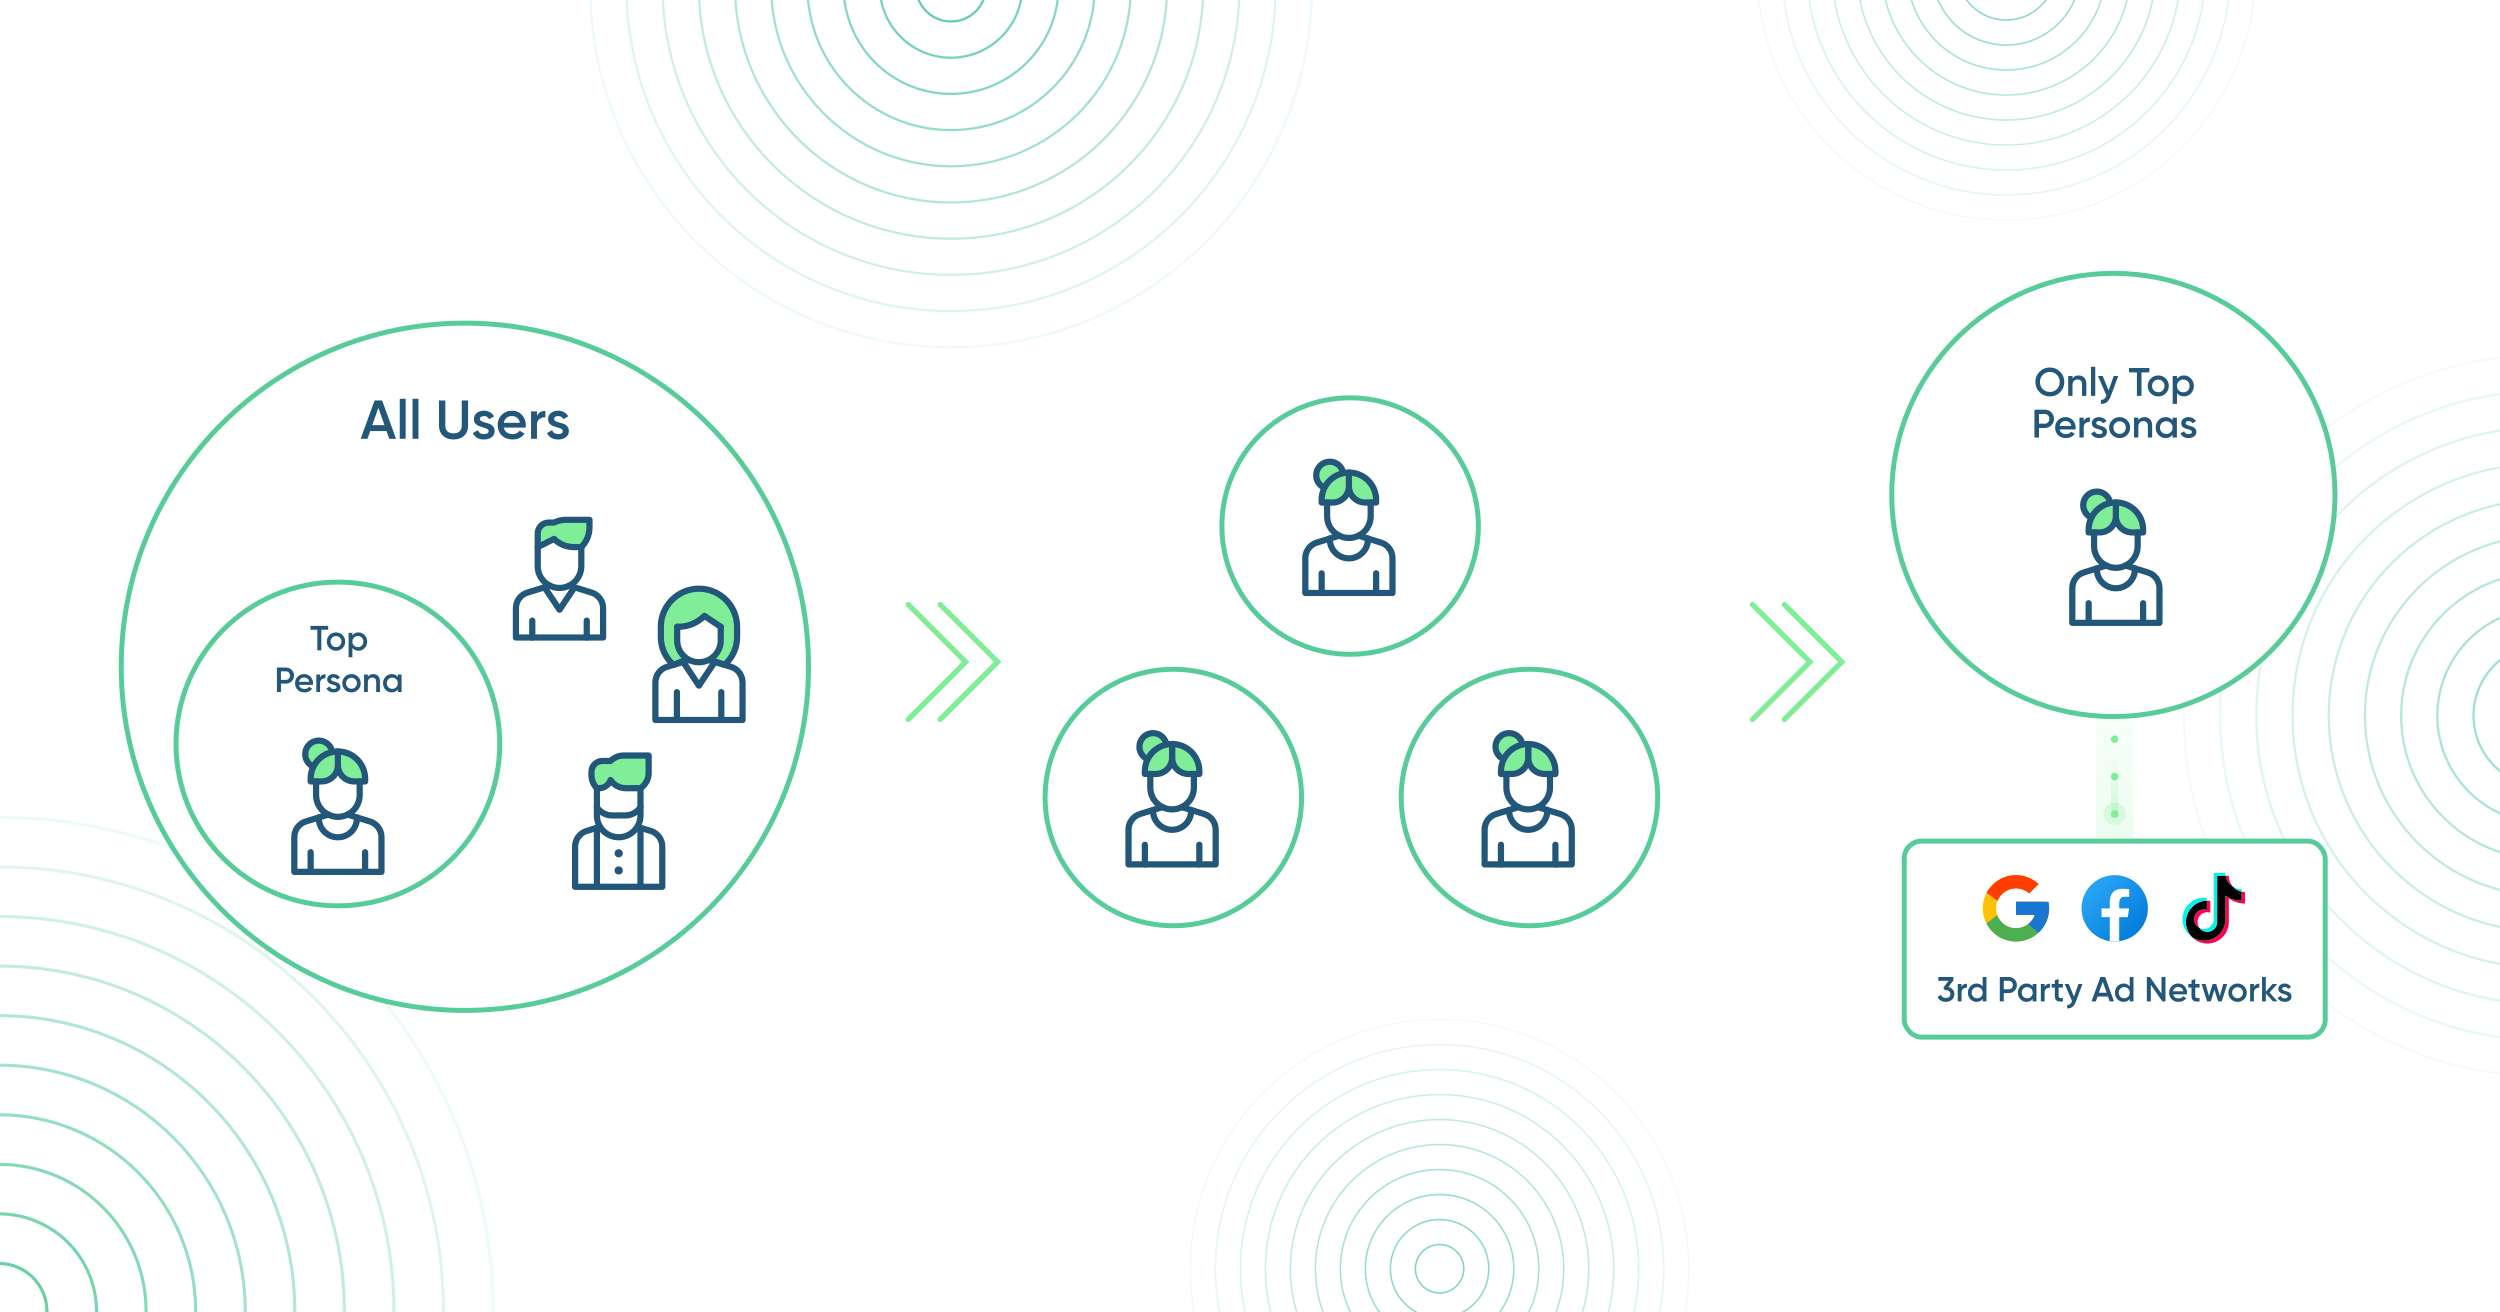 <svg width="1200" height="630" viewBox="0 0 1200 630" fill="none" xmlns="http://www.w3.org/2000/svg">
<rect x="0" y="0" width="1200" height="630" fill="#333333" stroke="none"/>
<g clip-path="url(#clip0_4673_50414)">
<rect width="1200" height="630" fill="white"/>
<path fill-rule="evenodd" clip-rule="evenodd" d="M283.5 629.5C283.5 786.349 156.349 913.5 -0.5 913.5C-157.349 913.5 -284.5 786.349 -284.5 629.5C-284.5 472.651 -157.349 345.5 -0.5 345.5C156.349 345.5 283.5 472.651 283.5 629.5ZM285 629.5C285 787.177 157.177 915 -0.5 915C-158.177 915 -286 787.177 -286 629.5C-286 471.823 -158.177 344 -0.5 344C157.177 344 285 471.823 285 629.5ZM-0.501 889.708C143.208 889.708 259.708 773.209 259.708 629.5C259.708 485.791 143.208 369.292 -0.501 369.292C-144.21 369.292 -260.709 485.791 -260.709 629.5C-260.709 773.209 -144.21 889.708 -0.501 889.708ZM-0.501 891.208C144.037 891.208 261.208 774.038 261.208 629.5C261.208 484.962 144.037 367.792 -0.501 367.792C-145.038 367.792 -262.209 484.962 -262.209 629.5C-262.209 774.038 -145.038 891.208 -0.501 891.208ZM235.917 629.5C235.917 760.069 130.07 865.917 -0.499 865.917C-131.069 865.917 -236.916 760.069 -236.916 629.5C-236.916 498.931 -131.069 393.083 -0.499 393.083C130.07 393.083 235.917 498.931 235.917 629.5ZM237.417 629.5C237.417 760.898 130.898 867.417 -0.499 867.417C-131.897 867.417 -238.416 760.898 -238.416 629.5C-238.416 498.102 -131.897 391.583 -0.499 391.583C130.898 391.583 237.417 498.102 237.417 629.5ZM-0.5 842.125C116.93 842.125 212.125 746.93 212.125 629.5C212.125 512.07 116.93 416.875 -0.5 416.875C-117.93 416.875 -213.125 512.07 -213.125 629.5C-213.125 746.93 -117.93 842.125 -0.5 842.125ZM-0.5 843.625C117.758 843.625 213.625 747.758 213.625 629.5C213.625 511.242 117.758 415.375 -0.5 415.375C-118.758 415.375 -214.625 511.242 -214.625 629.5C-214.625 747.758 -118.758 843.625 -0.5 843.625ZM188.333 629.5C188.333 733.79 103.789 818.333 -0.501 818.333C-104.79 818.333 -189.334 733.79 -189.334 629.5C-189.334 525.21 -104.79 440.667 -0.501 440.667C103.789 440.667 188.333 525.21 188.333 629.5ZM189.833 629.5C189.833 734.618 104.618 819.833 -0.501 819.833C-105.619 819.833 -190.834 734.618 -190.834 629.5C-190.834 524.382 -105.619 439.167 -0.501 439.167C104.618 439.167 189.833 524.382 189.833 629.5ZM-0.499 794.542C90.651 794.542 164.542 720.65 164.542 629.5C164.542 538.35 90.651 464.458 -0.499 464.458C-91.649 464.458 -165.541 538.35 -165.541 629.5C-165.541 720.65 -91.649 794.542 -0.499 794.542ZM-0.499 796.042C91.479 796.042 166.042 721.478 166.042 629.5C166.042 537.522 91.479 462.958 -0.499 462.958C-92.478 462.958 -167.041 537.522 -167.041 629.5C-167.041 721.478 -92.478 796.042 -0.499 796.042ZM140.75 629.5C140.75 707.51 77.51 770.75 -0.5 770.75C-78.51 770.75 -141.75 707.51 -141.75 629.5C-141.75 551.49 -78.51 488.25 -0.5 488.25C77.51 488.25 140.75 551.49 140.75 629.5ZM142.25 629.5C142.25 708.339 78.339 772.25 -0.5 772.25C-79.339 772.25 -143.25 708.339 -143.25 629.5C-143.25 550.661 -79.339 486.75 -0.5 486.75C78.339 486.75 142.25 550.661 142.25 629.5ZM-0.501 746.959C64.37 746.959 116.958 694.371 116.958 629.5C116.958 564.63 64.37 512.042 -0.501 512.042C-65.371 512.042 -117.959 564.63 -117.959 629.5C-117.959 694.371 -65.371 746.959 -0.501 746.959ZM-0.501 748.459C65.198 748.459 118.458 695.199 118.458 629.5C118.458 563.801 65.198 510.542 -0.501 510.542C-66.2 510.542 -119.459 563.801 -119.459 629.5C-119.459 695.199 -66.2 748.459 -0.501 748.459ZM93.169 629.5C93.169 681.23 51.233 723.166 -0.497 723.166C-52.228 723.166 -94.164 681.23 -94.164 629.5C-94.164 577.769 -52.228 535.833 -0.497 535.833C51.233 535.833 93.169 577.769 93.169 629.5ZM94.669 629.5C94.669 682.059 52.062 724.666 -0.497 724.666C-53.056 724.666 -95.664 682.059 -95.664 629.5C-95.664 576.941 -53.056 534.333 -0.497 534.333C52.062 534.333 94.669 576.941 94.669 629.5ZM69.375 629.5C69.375 668.091 38.091 699.375 -0.5 699.375C-39.091 699.375 -70.375 668.091 -70.375 629.5C-70.375 590.909 -39.091 559.625 -0.5 559.625C38.091 559.625 69.375 590.909 69.375 629.5ZM70.875 629.5C70.875 668.919 38.919 700.875 -0.5 700.875C-39.919 700.875 -71.875 668.919 -71.875 629.5C-71.875 590.081 -39.919 558.125 -0.5 558.125C38.919 558.125 70.875 590.081 70.875 629.5ZM45.583 629.5C45.583 654.951 24.951 675.584 -0.501 675.584C-25.952 675.584 -46.584 654.951 -46.584 629.5C-46.584 604.049 -25.952 583.417 -0.501 583.417C24.951 583.417 45.583 604.049 45.583 629.5ZM47.083 629.5C47.083 655.78 25.779 677.084 -0.501 677.084C-26.78 677.084 -48.084 655.78 -48.084 629.5C-48.084 603.221 -26.78 581.917 -0.501 581.917C25.779 581.917 47.083 603.221 47.083 629.5ZM-0.499 651.792C11.812 651.792 21.792 641.811 21.792 629.5C21.792 617.189 11.812 607.208 -0.499 607.208C-12.811 607.208 -22.791 617.189 -22.791 629.5C-22.791 641.811 -12.811 651.792 -0.499 651.792ZM-0.499 653.292C12.64 653.292 23.292 642.64 23.292 629.5C23.292 616.36 12.64 605.708 -0.499 605.708C-13.639 605.708 -24.291 616.36 -24.291 629.5C-24.291 642.64 -13.639 653.292 -0.499 653.292Z" fill="url(#paint0_radial_4673_50414)"/>
<path fill-rule="evenodd" clip-rule="evenodd" d="M663.905 -6.5C663.905 108.046 571.046 200.905 456.5 200.905C341.954 200.905 249.095 108.046 249.095 -6.5C249.095 -121.046 341.954 -213.905 456.5 -213.905C571.046 -213.905 663.905 -121.046 663.905 -6.5ZM665 -6.5C665 108.651 571.651 202 456.5 202C341.349 202 248 108.651 248 -6.5C248 -121.651 341.349 -215 456.5 -215C571.651 -215 665 -121.651 665 -6.5ZM456.5 183.53C561.45 183.53 646.529 98.45 646.529 -6.5C646.529 -111.45 561.45 -196.53 456.5 -196.53C351.549 -196.53 266.47 -111.45 266.47 -6.5C266.47 98.45 351.549 183.53 456.5 183.53ZM456.5 184.625C562.055 184.625 647.625 99.055 647.625 -6.5C647.625 -112.055 562.055 -197.625 456.5 -197.625C350.944 -197.625 265.375 -112.055 265.375 -6.5C265.375 99.055 350.944 184.625 456.5 184.625ZM629.155 -6.5C629.155 88.855 551.855 166.155 456.5 166.155C361.146 166.155 283.846 88.855 283.846 -6.5C283.846 -101.854 361.146 -179.155 456.5 -179.155C551.855 -179.155 629.155 -101.854 629.155 -6.5ZM630.25 -6.5C630.25 89.46 552.46 167.25 456.5 167.25C360.541 167.25 282.75 89.46 282.75 -6.5C282.75 -102.459 360.541 -180.25 456.5 -180.25C552.46 -180.25 630.25 -102.459 630.25 -6.5ZM456.5 148.78C542.259 148.78 611.78 79.258 611.78 -6.5C611.78 -92.258 542.259 -161.78 456.5 -161.78C370.741 -161.78 301.22 -92.258 301.22 -6.5C301.22 79.258 370.741 148.78 456.5 148.78ZM456.5 149.875C542.864 149.875 612.875 79.864 612.875 -6.5C612.875 -92.864 542.864 -162.875 456.5 -162.875C370.136 -162.875 300.125 -92.864 300.125 -6.5C300.125 79.864 370.136 149.875 456.5 149.875ZM594.404 -6.5C594.404 69.662 532.662 131.405 456.5 131.405C380.337 131.405 318.595 69.662 318.595 -6.5C318.595 -82.663 380.337 -144.405 456.5 -144.405C532.662 -144.405 594.404 -82.663 594.404 -6.5ZM595.5 -6.5C595.5 70.267 533.267 132.5 456.5 132.5C379.732 132.5 317.5 70.267 317.5 -6.5C317.5 -83.268 379.732 -145.5 456.5 -145.5C533.267 -145.5 595.5 -83.268 595.5 -6.5ZM456.5 114.03C523.067 114.03 577.03 60.067 577.03 -6.5C577.03 -73.067 523.067 -127.03 456.5 -127.03C389.934 -127.03 335.971 -73.067 335.971 -6.5C335.971 60.067 389.934 114.03 456.5 114.03ZM456.5 115.125C523.672 115.125 578.125 60.672 578.125 -6.5C578.125 -73.672 523.672 -128.125 456.5 -128.125C389.329 -128.125 334.875 -73.672 334.875 -6.5C334.875 60.672 389.329 115.125 456.5 115.125ZM559.655 -6.5C559.655 50.471 513.471 96.654 456.5 96.654C399.529 96.654 353.345 50.471 353.345 -6.5C353.345 -63.471 399.529 -109.655 456.5 -109.655C513.471 -109.655 559.655 -63.471 559.655 -6.5ZM560.75 -6.5C560.75 51.076 514.076 97.75 456.5 97.75C398.924 97.75 352.25 51.076 352.25 -6.5C352.25 -64.076 398.924 -110.75 456.5 -110.75C514.076 -110.75 560.75 -64.076 560.75 -6.5ZM456.5 79.28C503.874 79.28 542.279 40.875 542.279 -6.5C542.279 -53.875 503.874 -92.279 456.5 -92.279C409.125 -92.279 370.72 -53.875 370.72 -6.5C370.72 40.875 409.125 79.28 456.5 79.28ZM456.5 80.375C504.479 80.375 543.375 41.48 543.375 -6.5C543.375 -54.48 504.479 -93.375 456.5 -93.375C408.52 -93.375 369.625 -54.48 369.625 -6.5C369.625 41.48 408.52 80.375 456.5 80.375ZM524.906 -6.5C524.906 31.279 494.281 61.904 456.502 61.904C418.723 61.904 388.097 31.279 388.097 -6.5C388.097 -44.279 418.723 -74.905 456.502 -74.905C494.281 -74.905 524.906 -44.279 524.906 -6.5ZM526.002 -6.5C526.002 31.884 494.886 63 456.502 63C418.118 63 387.002 31.884 387.002 -6.5C387.002 -44.884 418.118 -76 456.502 -76C494.886 -76 526.002 -44.884 526.002 -6.5ZM507.53 -6.5C507.53 21.683 484.683 44.529 456.5 44.529C428.317 44.529 405.47 21.683 405.47 -6.5C405.47 -34.683 428.317 -57.53 456.5 -57.53C484.683 -57.53 507.53 -34.683 507.53 -6.5ZM508.625 -6.5C508.625 22.288 485.288 45.625 456.5 45.625C427.712 45.625 404.375 22.288 404.375 -6.5C404.375 -35.288 427.712 -58.625 456.5 -58.625C485.288 -58.625 508.625 -35.288 508.625 -6.5ZM490.154 -6.5C490.154 12.087 475.086 27.155 456.5 27.155C437.913 27.155 422.845 12.087 422.845 -6.5C422.845 -25.087 437.913 -40.154 456.5 -40.154C475.086 -40.154 490.154 -25.087 490.154 -6.5ZM491.25 -6.5C491.25 12.692 475.691 28.25 456.5 28.25C437.308 28.25 421.75 12.692 421.75 -6.5C421.75 -25.692 437.308 -41.25 456.5 -41.25C475.691 -41.25 491.25 -25.692 491.25 -6.5ZM456.5 9.78C465.491 9.78 472.78 2.491 472.78 -6.5C472.78 -15.491 465.491 -22.779 456.5 -22.779C447.51 -22.779 440.221 -15.491 440.221 -6.5C440.221 2.491 447.51 9.78 456.5 9.78ZM456.5 10.875C466.096 10.875 473.875 3.096 473.875 -6.5C473.875 -16.096 466.096 -23.875 456.5 -23.875C446.905 -23.875 439.125 -16.096 439.125 -6.5C439.125 3.096 446.905 10.875 456.5 10.875Z" fill="url(#paint1_radial_4673_50414)"/>
<path opacity="0.7" fill-rule="evenodd" clip-rule="evenodd" d="M1428.9 343.5C1428.9 458.046 1336.05 550.905 1221.5 550.905C1106.95 550.905 1014.1 458.046 1014.1 343.5C1014.1 228.954 1106.95 136.095 1221.5 136.095C1336.05 136.095 1428.9 228.954 1428.9 343.5ZM1430 343.5C1430 458.651 1336.65 552 1221.5 552C1106.35 552 1013 458.651 1013 343.5C1013 228.349 1106.35 135 1221.5 135C1336.65 135 1430 228.349 1430 343.5ZM1221.5 533.53C1326.45 533.53 1411.53 448.45 1411.53 343.5C1411.53 238.55 1326.45 153.47 1221.5 153.47C1116.55 153.47 1031.47 238.55 1031.47 343.5C1031.47 448.45 1116.55 533.53 1221.5 533.53ZM1221.5 534.625C1327.05 534.625 1412.62 449.055 1412.62 343.5C1412.62 237.945 1327.05 152.375 1221.5 152.375C1115.94 152.375 1030.37 237.945 1030.37 343.5C1030.37 449.055 1115.94 534.625 1221.5 534.625ZM1394.16 343.5C1394.16 438.854 1316.85 516.155 1221.5 516.155C1126.15 516.155 1048.85 438.854 1048.85 343.5C1048.85 248.146 1126.15 170.845 1221.5 170.845C1316.85 170.845 1394.16 248.146 1394.16 343.5ZM1395.25 343.5C1395.25 439.46 1317.46 517.25 1221.5 517.25C1125.54 517.25 1047.75 439.46 1047.75 343.5C1047.75 247.541 1125.54 169.75 1221.5 169.75C1317.46 169.75 1395.25 247.541 1395.25 343.5ZM1221.5 498.78C1307.26 498.78 1376.78 429.259 1376.78 343.5C1376.78 257.741 1307.26 188.22 1221.5 188.22C1135.74 188.22 1066.22 257.741 1066.22 343.5C1066.22 429.259 1135.74 498.78 1221.5 498.78ZM1221.5 499.875C1307.86 499.875 1377.88 429.864 1377.88 343.5C1377.88 257.136 1307.86 187.125 1221.5 187.125C1135.14 187.125 1065.12 257.136 1065.12 343.5C1065.12 429.864 1135.14 499.875 1221.5 499.875ZM1359.4 343.5C1359.4 419.663 1297.66 481.405 1221.5 481.405C1145.34 481.405 1083.59 419.663 1083.59 343.5C1083.59 267.337 1145.34 205.595 1221.5 205.595C1297.66 205.595 1359.4 267.337 1359.4 343.5ZM1360.5 343.5C1360.5 420.268 1298.27 482.5 1221.5 482.5C1144.73 482.5 1082.5 420.268 1082.5 343.5C1082.5 266.732 1144.73 204.5 1221.5 204.5C1298.27 204.5 1360.5 266.732 1360.5 343.5ZM1221.5 464.03C1288.07 464.03 1342.03 410.067 1342.03 343.5C1342.03 276.933 1288.07 222.97 1221.5 222.97C1154.93 222.97 1100.97 276.933 1100.97 343.5C1100.97 410.067 1154.93 464.03 1221.5 464.03ZM1221.5 465.125C1288.67 465.125 1343.13 410.672 1343.13 343.5C1343.13 276.328 1288.67 221.875 1221.5 221.875C1154.33 221.875 1099.88 276.328 1099.88 343.5C1099.88 410.672 1154.33 465.125 1221.5 465.125ZM1324.65 343.5C1324.65 400.471 1278.47 446.654 1221.5 446.654C1164.53 446.654 1118.35 400.471 1118.35 343.5C1118.35 286.529 1164.53 240.345 1221.5 240.345C1278.47 240.345 1324.65 286.529 1324.65 343.5ZM1325.75 343.5C1325.75 401.076 1279.08 447.75 1221.5 447.75C1163.92 447.75 1117.25 401.076 1117.25 343.5C1117.25 285.924 1163.92 239.25 1221.5 239.25C1279.08 239.25 1325.75 285.924 1325.75 343.5ZM1221.5 429.28C1268.87 429.28 1307.28 390.875 1307.28 343.5C1307.28 296.125 1268.87 257.721 1221.5 257.721C1174.12 257.721 1135.72 296.125 1135.72 343.5C1135.72 390.875 1174.12 429.28 1221.5 429.28ZM1221.5 430.375C1269.48 430.375 1308.37 391.48 1308.37 343.5C1308.37 295.52 1269.48 256.625 1221.5 256.625C1173.52 256.625 1134.62 295.52 1134.62 343.5C1134.62 391.48 1173.52 430.375 1221.5 430.375ZM1289.91 343.5C1289.91 381.279 1259.28 411.904 1221.5 411.904C1183.72 411.904 1153.1 381.279 1153.1 343.5C1153.1 305.721 1183.72 275.095 1221.5 275.095C1259.28 275.095 1289.91 305.721 1289.91 343.5ZM1291 343.5C1291 381.884 1259.89 413 1221.5 413C1183.12 413 1152 381.884 1152 343.5C1152 305.116 1183.12 274 1221.5 274C1259.89 274 1291 305.116 1291 343.5ZM1272.53 343.5C1272.53 371.683 1249.68 394.53 1221.5 394.53C1193.32 394.53 1170.47 371.683 1170.47 343.5C1170.47 315.317 1193.32 292.47 1221.5 292.47C1249.68 292.47 1272.53 315.317 1272.53 343.5ZM1273.62 343.5C1273.62 372.288 1250.29 395.625 1221.5 395.625C1192.71 395.625 1169.38 372.288 1169.38 343.5C1169.38 314.712 1192.71 291.375 1221.5 291.375C1250.29 291.375 1273.62 314.712 1273.62 343.5ZM1255.15 343.5C1255.15 362.087 1240.09 377.155 1221.5 377.155C1202.91 377.155 1187.84 362.087 1187.84 343.5C1187.84 324.913 1202.91 309.846 1221.5 309.846C1240.09 309.846 1255.15 324.913 1255.15 343.5ZM1256.25 343.5C1256.25 362.692 1240.69 378.25 1221.5 378.25C1202.31 378.25 1186.75 362.692 1186.75 343.5C1186.75 324.308 1202.31 308.75 1221.5 308.75C1240.69 308.75 1256.25 324.308 1256.25 343.5ZM1221.5 359.78C1230.49 359.78 1237.78 352.491 1237.78 343.5C1237.78 334.509 1230.49 327.22 1221.5 327.22C1212.51 327.22 1205.22 334.509 1205.22 343.5C1205.22 352.491 1212.51 359.78 1221.5 359.78ZM1221.5 360.875C1231.1 360.875 1238.88 353.096 1238.88 343.5C1238.88 333.904 1231.1 326.125 1221.5 326.125C1211.9 326.125 1204.13 333.904 1204.13 343.5C1204.13 353.096 1211.9 360.875 1221.5 360.875Z" fill="url(#paint2_radial_4673_50414)"/>
<path opacity="0.83" fill-rule="evenodd" clip-rule="evenodd" d="M834.243 609C834.243 688.111 770.111 752.243 691 752.243C611.889 752.243 547.757 688.111 547.757 609C547.757 529.889 611.889 465.757 691 465.757C770.111 465.757 834.243 529.889 834.243 609ZM835 609C835 688.529 770.529 753 691 753C611.471 753 547 688.529 547 609C547 529.471 611.471 465 691 465C770.529 465 835 529.471 835 609ZM691 740.243C763.483 740.243 822.243 681.484 822.243 609C822.243 536.516 763.483 477.757 691 477.757C618.516 477.757 559.756 536.516 559.756 609C559.756 681.484 618.516 740.243 691 740.243ZM691 741C763.901 741 823 681.902 823 609C823 536.098 763.901 477 691 477C618.098 477 559 536.098 559 609C559 681.902 618.098 741 691 741ZM810.244 609C810.244 674.856 756.857 728.243 691 728.243C625.144 728.243 571.757 674.856 571.757 609C571.757 543.144 625.144 489.757 691 489.757C756.857 489.757 810.244 543.144 810.244 609ZM811 609C811 675.274 757.275 729 691 729C624.726 729 571 675.274 571 609C571 542.726 624.726 489 691 489C757.275 489 811 542.726 811 609ZM691 716.243C750.229 716.243 798.243 668.229 798.243 609C798.243 549.771 750.229 501.757 691 501.757C631.771 501.757 583.757 549.771 583.757 609C583.757 668.229 631.771 716.243 691 716.243ZM691 717C750.647 717 799 668.647 799 609C799 549.353 750.647 501 691 501C631.353 501 583 549.353 583 609C583 668.647 631.353 717 691 717ZM786.243 609C786.243 661.602 743.601 704.243 691 704.243C638.398 704.243 595.756 661.602 595.756 609C595.756 556.399 638.398 513.757 691 513.757C743.601 513.757 786.243 556.399 786.243 609ZM787 609C787 662.019 744.019 705 691 705C637.98 705 595 662.019 595 609C595 555.981 637.98 513 691 513C744.019 513 787 555.981 787 609ZM691 692.243C736.974 692.243 774.244 654.974 774.244 609C774.244 563.026 736.974 525.757 691 525.757C645.026 525.757 607.757 563.026 607.757 609C607.757 654.974 645.026 692.243 691 692.243ZM691 693C737.392 693 775 655.392 775 609C775 562.608 737.392 525 691 525C644.608 525 607 562.608 607 609C607 655.392 644.608 693 691 693ZM762.243 609C762.243 648.347 730.347 680.243 691 680.243C651.653 680.243 619.757 648.347 619.757 609C619.757 569.653 651.653 537.756 691 537.756C730.347 537.756 762.243 569.653 762.243 609ZM763 609C763 648.764 730.764 681 691 681C651.235 681 619 648.764 619 609C619 569.235 651.235 537 691 537C730.764 537 763 569.235 763 609ZM691 668.244C723.719 668.244 750.243 641.719 750.243 609C750.243 576.281 723.719 549.757 691 549.757C658.28 549.757 631.756 576.281 631.756 609C631.756 641.719 658.28 668.244 691 668.244ZM691 669C724.137 669 751 642.137 751 609C751 575.863 724.137 549 691 549C657.863 549 631 575.863 631 609C631 642.137 657.863 669 691 669ZM738.245 609C738.245 635.092 717.093 656.243 691.001 656.243C664.91 656.243 643.758 635.092 643.758 609C643.758 582.908 664.91 561.756 691.001 561.756C717.093 561.756 738.245 582.908 738.245 609ZM739.001 609C739.001 635.51 717.511 657 691.001 657C664.492 657 643.001 635.51 643.001 609C643.001 582.49 664.492 561 691.001 561C717.511 561 739.001 582.49 739.001 609ZM726.243 609C726.243 628.464 710.464 644.243 691 644.243C671.536 644.243 655.757 628.464 655.757 609C655.757 589.536 671.536 573.757 691 573.757C710.464 573.757 726.243 589.536 726.243 609ZM727 609C727 628.882 710.882 645 691 645C671.118 645 655 628.882 655 609C655 589.118 671.118 573 691 573C710.882 573 727 589.118 727 609ZM714.243 609C714.243 621.837 703.837 632.244 691 632.244C678.163 632.244 667.756 621.837 667.756 609C667.756 596.163 678.163 585.757 691 585.757C703.837 585.757 714.243 596.163 714.243 609ZM715 609C715 622.255 704.254 633 691 633C677.745 633 667 622.255 667 609C667 595.745 677.745 585 691 585C704.254 585 715 595.745 715 609ZM691 620.244C697.21 620.244 702.244 615.21 702.244 609C702.244 602.791 697.21 597.757 691 597.757C684.791 597.757 679.757 602.791 679.757 609C679.757 615.21 684.791 620.244 691 620.244ZM691 621C697.628 621 703 615.628 703 609C703 602.373 697.628 597 691 597C684.373 597 679 602.373 679 609C679 615.628 684.373 621 691 621Z" fill="url(#paint3_radial_4673_50414)"/>
<path opacity="0.83" fill-rule="evenodd" clip-rule="evenodd" d="M1106.24 -14C1106.24 65.111 1042.11 129.243 963 129.243C883.889 129.243 819.757 65.111 819.757 -14C819.757 -93.111 883.889 -157.243 963 -157.243C1042.11 -157.243 1106.24 -93.111 1106.24 -14ZM1107 -14C1107 65.529 1042.53 130 963 130C883.471 130 819 65.529 819 -14C819 -93.529 883.471 -158 963 -158C1042.53 -158 1107 -93.529 1107 -14ZM963 117.243C1035.48 117.243 1094.24 58.484 1094.24 -14C1094.24 -86.484 1035.48 -145.243 963 -145.243C890.516 -145.243 831.756 -86.484 831.756 -14C831.756 58.484 890.516 117.243 963 117.243ZM963 118C1035.9 118 1095 58.902 1095 -14C1095 -86.902 1035.9 -146 963 -146C890.098 -146 831 -86.902 831 -14C831 58.902 890.098 118 963 118ZM1082.24 -14C1082.24 51.856 1028.86 105.243 963 105.243C897.144 105.243 843.757 51.856 843.757 -14C843.757 -79.856 897.144 -133.243 963 -133.243C1028.86 -133.243 1082.24 -79.856 1082.24 -14ZM1083 -14C1083 52.274 1029.27 106 963 106C896.726 106 843 52.274 843 -14C843 -80.274 896.726 -134 963 -134C1029.27 -134 1083 -80.274 1083 -14ZM963 93.243C1022.23 93.243 1070.24 45.229 1070.24 -14C1070.24 -73.229 1022.23 -121.243 963 -121.243C903.771 -121.243 855.757 -73.229 855.757 -14C855.757 45.229 903.771 93.243 963 93.243ZM963 94C1022.65 94 1071 45.647 1071 -14C1071 -73.647 1022.65 -122 963 -122C903.353 -122 855 -73.647 855 -14C855 45.647 903.353 94 963 94ZM1058.24 -14C1058.24 38.602 1015.6 81.243 963 81.243C910.398 81.243 867.756 38.602 867.756 -14C867.756 -66.602 910.398 -109.243 963 -109.243C1015.6 -109.243 1058.24 -66.602 1058.24 -14ZM1059 -14C1059 39.019 1016.02 82 963 82C909.98 82 867 39.019 867 -14C867 -67.019 909.98 -110 963 -110C1016.02 -110 1059 -67.019 1059 -14ZM963 69.243C1008.97 69.243 1046.24 31.974 1046.24 -14C1046.24 -59.974 1008.97 -97.243 963 -97.243C917.026 -97.243 879.757 -59.974 879.757 -14C879.757 31.974 917.026 69.243 963 69.243ZM963 70C1009.39 70 1047 32.392 1047 -14C1047 -60.392 1009.39 -98 963 -98C916.608 -98 879 -60.392 879 -14C879 32.392 916.608 70 963 70ZM1034.24 -14C1034.24 25.347 1002.35 57.243 963 57.243C923.653 57.243 891.757 25.347 891.757 -14C891.757 -53.347 923.653 -85.243 963 -85.243C1002.35 -85.243 1034.24 -53.347 1034.24 -14ZM1035 -14C1035 25.764 1002.76 58 963 58C923.235 58 891 25.764 891 -14C891 -53.765 923.235 -86 963 -86C1002.76 -86 1035 -53.765 1035 -14ZM963 45.243C995.719 45.243 1022.24 18.719 1022.24 -14C1022.24 -46.719 995.719 -73.243 963 -73.243C930.28 -73.243 903.756 -46.719 903.756 -14C903.756 18.719 930.28 45.243 963 45.243ZM963 46C996.137 46 1023 19.137 1023 -14C1023 -47.137 996.137 -74 963 -74C929.863 -74 903 -47.137 903 -14C903 19.137 929.863 46 963 46ZM1010.24 -14C1010.24 12.092 989.093 33.243 963.001 33.243C936.91 33.243 915.758 12.092 915.758 -14C915.758 -40.092 936.91 -61.243 963.001 -61.243C989.093 -61.243 1010.24 -40.092 1010.24 -14ZM1011 -14C1011 12.51 989.511 34 963.001 34C936.492 34 915.001 12.51 915.001 -14C915.001 -40.51 936.492 -62 963.001 -62C989.511 -62 1011 -40.51 1011 -14ZM998.243 -14C998.243 5.464 982.464 21.243 963 21.243C943.536 21.243 927.757 5.464 927.757 -14C927.757 -33.464 943.536 -49.243 963 -49.243C982.464 -49.243 998.243 -33.464 998.243 -14ZM999 -14C999 5.882 982.882 22 963 22C943.118 22 927 5.882 927 -14C927 -33.882 943.118 -50 963 -50C982.882 -50 999 -33.882 999 -14ZM986.243 -14C986.243 -1.163 975.837 9.244 963 9.244C950.163 9.244 939.756 -1.163 939.756 -14C939.756 -26.837 950.163 -37.243 963 -37.243C975.837 -37.243 986.243 -26.837 986.243 -14ZM987 -14C987 -0.745 976.254 10 963 10C949.745 10 939 -0.745 939 -14C939 -27.255 949.745 -38 963 -38C976.254 -38 987 -27.255 987 -14ZM963 -2.756C969.21 -2.756 974.244 -7.79 974.244 -14C974.244 -20.209 969.21 -25.243 963 -25.243C956.791 -25.243 951.757 -20.209 951.757 -14C951.757 -7.79 956.791 -2.756 963 -2.756ZM963 -2C969.628 -2 975 -7.372 975 -14C975 -20.627 969.628 -26 963 -26C956.373 -26 951 -20.627 951 -14C951 -7.372 956.373 -2 963 -2Z" fill="url(#paint4_radial_4673_50414)"/>
<circle cx="223.145" cy="320.051" r="164.949" fill="white" stroke="#57CC99" stroke-width="2.391"/>
<path d="M186.826 210.616L185.538 206.908H177.702L176.413 210.616H173.126L179.805 192.209H183.434L190.087 210.616H186.826ZM178.701 204.068H184.539L181.62 195.759L178.701 204.068ZM191.882 210.616V191.42H194.722V210.616H191.882ZM198.02 210.616V191.42H200.86V210.616H198.02ZM222.723 209.223C221.425 210.38 219.751 210.958 217.7 210.958C215.649 210.958 213.975 210.38 212.678 209.223C211.38 208.048 210.732 206.479 210.732 204.515V192.209H213.756V204.331C213.756 205.453 214.08 206.347 214.729 207.014C215.395 207.68 216.385 208.013 217.7 208.013C219.015 208.013 219.997 207.68 220.645 207.014C221.311 206.347 221.645 205.453 221.645 204.331V192.209H224.669V204.515C224.669 206.479 224.02 208.048 222.723 209.223ZM230.36 201.097C230.36 201.535 230.596 201.886 231.07 202.149C231.56 202.394 232.148 202.613 232.831 202.806C233.533 202.982 234.234 203.192 234.935 203.437C235.636 203.683 236.224 204.103 236.697 204.7C237.188 205.278 237.433 206.014 237.433 206.908C237.433 208.171 236.942 209.161 235.961 209.88C234.996 210.599 233.778 210.958 232.305 210.958C231.008 210.958 229.895 210.686 228.966 210.143C228.037 209.599 227.362 208.846 226.941 207.881L229.387 206.461C229.842 207.724 230.815 208.355 232.305 208.355C233.796 208.355 234.541 207.864 234.541 206.882C234.541 206.461 234.295 206.12 233.804 205.857C233.331 205.594 232.744 205.374 232.042 205.199C231.359 205.006 230.666 204.787 229.965 204.542C229.264 204.296 228.668 203.893 228.177 203.332C227.704 202.754 227.467 202.026 227.467 201.15C227.467 199.94 227.923 198.967 228.834 198.231C229.763 197.494 230.912 197.126 232.279 197.126C233.366 197.126 234.33 197.372 235.172 197.863C236.031 198.336 236.688 199.002 237.144 199.861L234.751 201.202C234.295 200.203 233.471 199.703 232.279 199.703C231.736 199.703 231.28 199.826 230.912 200.071C230.544 200.299 230.36 200.641 230.36 201.097ZM241.831 205.252C242.041 206.251 242.524 207.022 243.277 207.566C244.031 208.092 244.952 208.355 246.038 208.355C247.546 208.355 248.677 207.811 249.431 206.724L251.771 208.092C250.474 210.003 248.554 210.958 246.012 210.958C243.873 210.958 242.147 210.309 240.832 209.012C239.517 207.697 238.86 206.041 238.86 204.042C238.86 202.079 239.508 200.44 240.806 199.125C242.103 197.792 243.768 197.126 245.802 197.126C247.73 197.126 249.308 197.801 250.535 199.151C251.78 200.501 252.402 202.14 252.402 204.068C252.402 204.366 252.367 204.761 252.297 205.252H241.831ZM241.805 202.938H249.536C249.343 201.868 248.896 201.062 248.195 200.518C247.511 199.975 246.705 199.703 245.776 199.703C244.724 199.703 243.847 199.993 243.146 200.571C242.445 201.15 241.998 201.938 241.805 202.938ZM257.741 199.677C258.46 198.047 259.81 197.231 261.791 197.231V200.308C260.704 200.238 259.757 200.501 258.951 201.097C258.144 201.675 257.741 202.64 257.741 203.99V210.616H254.901V197.468H257.741V199.677ZM265.978 201.097C265.978 201.535 266.214 201.886 266.688 202.149C267.179 202.394 267.766 202.613 268.449 202.806C269.151 202.982 269.852 203.192 270.553 203.437C271.254 203.683 271.842 204.103 272.315 204.7C272.806 205.278 273.051 206.014 273.051 206.908C273.051 208.171 272.56 209.161 271.579 209.88C270.615 210.599 269.396 210.958 267.924 210.958C266.626 210.958 265.513 210.686 264.584 210.143C263.655 209.599 262.98 208.846 262.559 207.881L265.005 206.461C265.46 207.724 266.433 208.355 267.924 208.355C269.414 208.355 270.159 207.864 270.159 206.882C270.159 206.461 269.913 206.12 269.422 205.857C268.949 205.594 268.362 205.374 267.661 205.199C266.977 205.006 266.284 204.787 265.583 204.542C264.882 204.296 264.286 203.893 263.795 203.332C263.322 202.754 263.085 202.026 263.085 201.15C263.085 199.94 263.541 198.967 264.452 198.231C265.382 197.494 266.53 197.126 267.897 197.126C268.984 197.126 269.948 197.372 270.79 197.863C271.649 198.336 272.306 199.002 272.762 199.861L270.369 201.202C269.913 200.203 269.089 199.703 267.897 199.703C267.354 199.703 266.898 199.826 266.53 200.071C266.162 200.299 265.978 200.641 265.978 201.097Z" fill="#22577A"/>
<path d="M263.938 281.122L253.185 284.43C249.894 285.443 247.648 288.484 247.648 291.928V306.006H289.483V291.928C289.483 288.484 287.237 285.443 283.946 284.43L273.194 281.122" stroke="#22577A" stroke-width="2.988" stroke-miterlimit="10" stroke-linecap="round" stroke-linejoin="round"/>
<path d="M275.742 281.906L268.566 292.671L261.389 281.906" stroke="#22577A" stroke-width="2.988" stroke-miterlimit="10" stroke-linecap="round" stroke-linejoin="round"/>
<path d="M282.946 249.529H271.489C269.567 249.529 267.671 249.976 265.951 250.836H263.336C260.448 250.836 258.107 253.177 258.107 256.065V262.602L265.951 258.68C268.462 261.191 271.868 262.602 275.42 262.602H279.024C281.536 260.091 282.946 256.685 282.946 253.133V249.529Z" fill="#80ED99" stroke="#22577A" stroke-width="2.988" stroke-miterlimit="10" stroke-linecap="round" stroke-linejoin="round"/>
<path d="M281.639 306.006V297.9" stroke="#22577A" stroke-width="2.988" stroke-miterlimit="10" stroke-linecap="round" stroke-linejoin="round"/>
<path d="M255.492 306.006V297.9" stroke="#22577A" stroke-width="2.988" stroke-miterlimit="10" stroke-linecap="round" stroke-linejoin="round"/>
<path d="M258.107 262.602V271.753C258.107 277.53 262.789 282.212 268.566 282.212C274.342 282.212 279.024 277.53 279.024 271.753V262.602" stroke="#22577A" stroke-width="2.988" stroke-miterlimit="10" stroke-linecap="round" stroke-linejoin="round"/>
<g clip-path="url(#clip1_4673_50414)">
<path fill-rule="evenodd" clip-rule="evenodd" d="M347.742 319.117C351.564 315.796 353.805 310.959 353.805 305.823V300.87C353.805 290.761 345.61 282.567 335.502 282.567C325.393 282.567 317.199 290.761 317.199 300.87V305.823C317.199 310.959 319.439 315.796 323.262 319.117C333.709 314.672 337.295 315.269 347.742 319.117Z" fill="#80ED99" stroke="#22577A" stroke-width="2.988" stroke-miterlimit="10" stroke-linecap="round" stroke-linejoin="round"/>
<path d="M330.874 316.775L320.121 320.084C316.83 321.096 314.584 324.137 314.584 327.581V345.581H356.419V327.581C356.419 324.137 354.173 321.096 350.882 320.084L340.13 316.775" stroke="#22577A" stroke-width="2.988" stroke-miterlimit="10" stroke-linecap="round" stroke-linejoin="round"/>
<path d="M346.222 343.882V332.246" stroke="#22577A" stroke-width="2.988" stroke-miterlimit="10" stroke-linecap="round" stroke-linejoin="round"/>
<path d="M324.912 343.882V332.246" stroke="#22577A" stroke-width="2.988" stroke-miterlimit="10" stroke-linecap="round" stroke-linejoin="round"/>
<path d="M325.043 300.87V307.407C325.043 313.183 329.725 317.865 335.502 317.865C341.278 317.865 345.96 313.183 345.96 307.407V300.87" fill="white"/>
<path d="M325.043 300.87V307.407C325.043 313.183 329.725 317.865 335.502 317.865C341.278 317.865 345.96 313.183 345.96 307.407V300.87" stroke="#22577A" stroke-width="2.988" stroke-miterlimit="10" stroke-linecap="round" stroke-linejoin="round"/>
<path d="M345.96 300.87L338.116 295.641C334.768 298.989 330.227 300.87 325.492 300.87H325.043" fill="white"/>
<path d="M345.96 300.87L338.116 295.641C334.768 298.989 330.227 300.87 325.492 300.87H325.043" stroke="#22577A" stroke-width="2.988" stroke-miterlimit="10" stroke-linecap="round" stroke-linejoin="round"/>
<path d="M342.664 318.325L335.488 329.09L328.311 318.325" stroke="#22577A" stroke-width="2.988" stroke-miterlimit="10" stroke-linecap="round" stroke-linejoin="round"/>
</g>
<g clip-path="url(#clip2_4673_50414)">
<rect x="286.495" y="372.643" width="21.515" height="21.515" fill="white"/>
<path d="M288.062 396.87L281.592 398.86C278.301 399.873 276.055 402.914 276.055 406.358V425.665H317.89V406.358C317.89 402.914 315.644 399.873 312.353 398.86L305.882 396.87" fill="white"/>
<path d="M288.062 396.87L281.592 398.86C278.301 399.873 276.055 402.914 276.055 406.358V425.665H317.89V406.358C317.89 402.914 315.644 399.873 312.353 398.86L305.882 396.87" stroke="#22577A" stroke-width="2.988" stroke-miterlimit="10" stroke-linecap="round" stroke-linejoin="round"/>
<path d="M307.431 387.491V378.339" stroke="#22577A" stroke-width="2.988" stroke-miterlimit="10" stroke-linecap="round" stroke-linejoin="round"/>
<path d="M286.514 378.339V387.491" stroke="#22577A" stroke-width="2.988" stroke-miterlimit="10" stroke-linecap="round" stroke-linejoin="round"/>
<path d="M311.353 362.651H299.363C296.995 362.651 294.725 363.592 293.05 365.266H289.128C286.24 365.266 283.899 367.607 283.899 370.495V372.027C283.899 374.395 284.839 376.665 286.514 378.339H287.609C290.078 378.339 292.27 376.76 293.05 374.417C294.684 376.868 297.434 378.339 300.379 378.339H307.431C309.881 376.706 311.353 373.956 311.353 371.011V362.651Z" fill="#80ED99" stroke="#22577A" stroke-width="2.988" stroke-miterlimit="10" stroke-linecap="round" stroke-linejoin="round"/>
<path d="M307.431 397.346V425.665" stroke="#22577A" stroke-width="2.988" stroke-miterlimit="10" stroke-linecap="round" stroke-linejoin="round"/>
<path d="M286.514 397.346V425.665" stroke="#22577A" stroke-width="2.988" stroke-miterlimit="10" stroke-linecap="round" stroke-linejoin="round"/>
<path d="M286.514 387.491V391.413C286.514 397.189 291.196 401.872 296.972 401.872C302.749 401.872 307.431 397.189 307.431 391.413V387.491C305.798 389.941 303.048 391.413 300.103 391.413H293.842C290.897 391.413 288.147 389.941 286.514 387.491Z" fill="white" stroke="#22577A" stroke-width="2.988" stroke-miterlimit="10" stroke-linecap="round" stroke-linejoin="round"/>
<circle cx="296.973" cy="409.585" r="1.961" fill="#22577A"/>
<circle cx="296.973" cy="417.821" r="1.961" fill="#22577A"/>
</g>
<circle cx="162.185" cy="357.104" r="77.694" fill="white" stroke="#57CC99" stroke-width="2.391"/>
<path d="M157.531 300.431V302.272H154.234V312.145H152.31V302.272H148.996V300.431H157.531ZM161.282 312.362C160.055 312.362 159.012 311.938 158.153 311.091C157.294 310.243 156.864 309.2 156.864 307.961C156.864 306.723 157.294 305.68 158.153 304.832C159.012 303.984 160.055 303.56 161.282 303.56C162.521 303.56 163.564 303.984 164.412 304.832C165.271 305.68 165.7 306.723 165.7 307.961C165.7 309.2 165.271 310.243 164.412 311.091C163.564 311.938 162.521 312.362 161.282 312.362ZM159.425 309.852C159.927 310.354 160.546 310.605 161.282 310.605C162.019 310.605 162.638 310.354 163.14 309.852C163.642 309.35 163.893 308.72 163.893 307.961C163.893 307.203 163.642 306.572 163.14 306.07C162.638 305.568 162.019 305.317 161.282 305.317C160.546 305.317 159.927 305.568 159.425 306.07C158.923 306.572 158.672 307.203 158.672 307.961C158.672 308.72 158.923 309.35 159.425 309.852ZM172.07 303.56C173.219 303.56 174.201 303.99 175.015 304.849C175.83 305.697 176.237 306.734 176.237 307.961C176.237 309.2 175.83 310.243 175.015 311.091C174.201 311.938 173.219 312.362 172.07 312.362C170.798 312.362 169.822 311.894 169.141 310.957V315.492H167.334V303.778H169.141V304.983C169.822 304.034 170.798 303.56 172.07 303.56ZM169.895 309.886C170.397 310.388 171.027 310.639 171.785 310.639C172.544 310.639 173.174 310.388 173.676 309.886C174.178 309.373 174.429 308.731 174.429 307.961C174.429 307.192 174.178 306.556 173.676 306.054C173.174 305.54 172.544 305.284 171.785 305.284C171.027 305.284 170.397 305.54 169.895 306.054C169.393 306.556 169.141 307.192 169.141 307.961C169.141 308.731 169.393 309.373 169.895 309.886ZM137.247 320.431C138.351 320.431 139.271 320.799 140.008 321.535C140.755 322.272 141.129 323.187 141.129 324.28C141.129 325.362 140.755 326.277 140.008 327.024C139.271 327.76 138.351 328.129 137.247 328.129H134.854V332.145H132.929V320.431H137.247ZM137.247 326.321C137.816 326.321 138.284 326.132 138.652 325.752C139.02 325.362 139.205 324.871 139.205 324.28C139.205 323.689 139.02 323.203 138.652 322.824C138.284 322.433 137.816 322.238 137.247 322.238H134.854V326.321H137.247ZM143.517 328.731C143.651 329.367 143.957 329.858 144.437 330.204C144.917 330.538 145.502 330.706 146.194 330.706C147.154 330.706 147.873 330.36 148.353 329.668L149.842 330.538C149.017 331.754 147.795 332.362 146.177 332.362C144.816 332.362 143.718 331.95 142.881 331.124C142.044 330.287 141.626 329.233 141.626 327.961C141.626 326.712 142.039 325.669 142.864 324.832C143.69 323.984 144.749 323.56 146.044 323.56C147.271 323.56 148.275 323.99 149.056 324.849C149.848 325.708 150.244 326.751 150.244 327.978C150.244 328.168 150.221 328.419 150.177 328.731H143.517ZM143.5 327.258H148.42C148.297 326.578 148.013 326.065 147.566 325.719C147.131 325.373 146.618 325.2 146.027 325.2C145.357 325.2 144.8 325.384 144.353 325.752C143.907 326.121 143.623 326.623 143.5 327.258ZM153.641 325.183C154.099 324.146 154.958 323.627 156.218 323.627V325.585C155.527 325.54 154.924 325.708 154.411 326.087C153.898 326.455 153.641 327.069 153.641 327.928V332.145H151.834V323.778H153.641V325.183ZM158.883 326.087C158.883 326.366 159.033 326.589 159.335 326.756C159.647 326.913 160.021 327.052 160.456 327.175C160.902 327.286 161.348 327.42 161.794 327.576C162.241 327.733 162.614 328 162.916 328.38C163.228 328.748 163.384 329.216 163.384 329.785C163.384 330.589 163.072 331.219 162.447 331.676C161.833 332.134 161.058 332.362 160.121 332.362C159.295 332.362 158.587 332.189 157.996 331.844C157.405 331.498 156.975 331.018 156.707 330.404L158.264 329.501C158.554 330.304 159.173 330.706 160.121 330.706C161.069 330.706 161.543 330.393 161.543 329.769C161.543 329.501 161.387 329.283 161.075 329.116C160.774 328.949 160.4 328.809 159.954 328.698C159.519 328.575 159.078 328.435 158.632 328.279C158.185 328.123 157.806 327.866 157.494 327.509C157.193 327.141 157.042 326.678 157.042 326.121C157.042 325.351 157.332 324.732 157.912 324.263C158.503 323.795 159.234 323.56 160.104 323.56C160.796 323.56 161.41 323.716 161.945 324.029C162.492 324.33 162.91 324.754 163.2 325.301L161.677 326.154C161.387 325.518 160.863 325.2 160.104 325.2C159.758 325.2 159.468 325.278 159.234 325.434C159 325.579 158.883 325.797 158.883 326.087ZM168.71 332.362C167.482 332.362 166.439 331.938 165.58 331.091C164.721 330.243 164.292 329.2 164.292 327.961C164.292 326.723 164.721 325.68 165.58 324.832C166.439 323.984 167.482 323.56 168.71 323.56C169.948 323.56 170.991 323.984 171.839 324.832C172.698 325.68 173.127 326.723 173.127 327.961C173.127 329.2 172.698 330.243 171.839 331.091C170.991 331.938 169.948 332.362 168.71 332.362ZM166.852 329.852C167.354 330.354 167.973 330.605 168.71 330.605C169.446 330.605 170.065 330.354 170.567 329.852C171.069 329.35 171.32 328.72 171.32 327.961C171.32 327.203 171.069 326.572 170.567 326.07C170.065 325.568 169.446 325.317 168.71 325.317C167.973 325.317 167.354 325.568 166.852 326.07C166.35 326.572 166.099 327.203 166.099 327.961C166.099 328.72 166.35 329.35 166.852 329.852ZM179.163 323.56C180.122 323.56 180.897 323.867 181.489 324.481C182.08 325.094 182.376 325.936 182.376 327.007V332.145H180.568V327.192C180.568 326.567 180.401 326.087 180.066 325.752C179.732 325.418 179.274 325.25 178.694 325.25C178.058 325.25 177.545 325.451 177.155 325.853C176.764 326.243 176.569 326.846 176.569 327.66V332.145H174.762V323.778H176.569V324.849C177.115 323.99 177.98 323.56 179.163 323.56ZM190.948 323.778H192.755V332.145H190.948V330.94C190.268 331.888 189.292 332.362 188.02 332.362C186.871 332.362 185.889 331.938 185.075 331.091C184.26 330.232 183.853 329.188 183.853 327.961C183.853 326.723 184.26 325.68 185.075 324.832C185.889 323.984 186.871 323.56 188.02 323.56C189.292 323.56 190.268 324.029 190.948 324.966V323.778ZM186.413 329.886C186.915 330.388 187.546 330.639 188.304 330.639C189.063 330.639 189.693 330.388 190.195 329.886C190.697 329.373 190.948 328.731 190.948 327.961C190.948 327.192 190.697 326.556 190.195 326.054C189.693 325.54 189.063 325.284 188.304 325.284C187.546 325.284 186.915 325.54 186.413 326.054C185.911 326.556 185.66 327.192 185.66 327.961C185.66 328.731 185.911 329.373 186.413 329.886Z" fill="#22577A"/>
<g clip-path="url(#clip3_4673_50414)">
<path d="M157.557 390.995L146.805 394.303C143.514 395.316 141.268 398.357 141.268 401.801V418.494H183.103V401.801C183.103 398.357 180.857 395.316 177.565 394.303L166.813 390.995" stroke="#22577A" stroke-width="2.988" stroke-miterlimit="10" stroke-linecap="round" stroke-linejoin="round"/>
<path d="M159.468 360.996C158.975 357.874 156.294 355.479 153.034 355.479C149.424 355.479 146.497 358.406 146.497 362.016C146.497 364.712 148.131 367.025 150.462 368.024" fill="#80ED99"/>
<path d="M159.468 360.996C158.975 357.874 156.294 355.479 153.034 355.479C149.424 355.479 146.497 358.406 146.497 362.016C146.497 364.712 148.131 367.025 150.462 368.024" stroke="#22577A" stroke-width="2.988" stroke-miterlimit="10" stroke-linecap="round" stroke-linejoin="round"/>
<path d="M153.034 392.387V392.739C153.034 397.793 157.131 401.89 162.185 401.89C167.239 401.89 171.337 397.793 171.337 392.739V392.387" stroke="#22577A" stroke-width="2.988" stroke-miterlimit="10" stroke-linecap="round" stroke-linejoin="round"/>
<path d="M175.259 418.494V409.081" stroke="#22577A" stroke-width="2.988" stroke-miterlimit="10" stroke-linecap="round" stroke-linejoin="round"/>
<path d="M149.112 418.494V409.081" stroke="#22577A" stroke-width="2.988" stroke-miterlimit="10" stroke-linecap="round" stroke-linejoin="round"/>
<path d="M162.185 360.709V367.246C162.185 371.578 165.697 375.09 170.029 375.09H175.259V373.782C175.259 366.562 169.406 360.709 162.185 360.709Z" fill="#80ED99" stroke="#22577A" stroke-width="2.988" stroke-miterlimit="10" stroke-linecap="round" stroke-linejoin="round"/>
<path d="M162.185 360.709V367.246C162.185 371.578 158.673 375.09 154.341 375.09H149.112V373.782C149.112 366.562 154.965 360.709 162.185 360.709Z" fill="#80ED99" stroke="#22577A" stroke-width="2.988" stroke-miterlimit="10" stroke-linecap="round" stroke-linejoin="round"/>
<path d="M151.726 375.09V381.626C151.726 387.403 156.409 392.085 162.185 392.085C167.961 392.085 172.644 387.403 172.644 381.626V375.09" stroke="#22577A" stroke-width="2.988" stroke-miterlimit="10" stroke-linecap="round" stroke-linejoin="round"/>
</g>
<rect opacity="0.15" x="1023.99" y="343.956" width="58.569" height="17.929" transform="rotate(90 1023.99 343.956)" fill="url(#paint5_linear_4673_50414)"/>
<line opacity="0.5" x1="1015.02" y1="392.495" x2="1015.02" y2="364.484" stroke="url(#paint6_linear_4673_50414)" stroke-width="3.586"/>
<circle cx="1015.02" cy="354.818" r="1.793" transform="rotate(90 1015.02 354.818)" fill="#80ED99"/>
<circle cx="1015.02" cy="372.76" r="1.793" transform="rotate(90 1015.02 372.76)" fill="#80ED99"/>
<circle cx="1015.02" cy="390.702" r="1.793" transform="rotate(90 1015.02 390.702)" fill="#80ED99"/>
<circle cx="1015.02" cy="390.702" r="3.586" transform="rotate(90 1015.02 390.702)" stroke="#80ED99" stroke-opacity="0.2" stroke-width="3.586"/>
<circle cx="1014.42" cy="237.576" r="106.38" fill="white" stroke="#57CC99" stroke-width="2.391"/>
<path d="M988.842 188.271C987.503 189.61 985.865 190.279 983.927 190.279C981.989 190.279 980.344 189.61 978.993 188.271C977.654 186.919 976.984 185.275 976.984 183.337C976.984 181.399 977.654 179.76 978.993 178.422C980.344 177.07 981.989 176.394 983.927 176.394C985.865 176.394 987.503 177.07 988.842 178.422C990.193 179.76 990.869 181.399 990.869 183.337C990.869 185.275 990.193 186.919 988.842 188.271ZM980.542 186.779C981.46 187.684 982.588 188.137 983.927 188.137C985.265 188.137 986.387 187.684 987.293 186.779C988.211 185.861 988.67 184.714 988.67 183.337C988.67 181.96 988.211 180.819 987.293 179.913C986.387 178.995 985.265 178.536 983.927 178.536C982.588 178.536 981.46 178.995 980.542 179.913C979.636 180.819 979.184 181.96 979.184 183.337C979.184 184.714 979.636 185.861 980.542 186.779ZM997.771 180.219C998.867 180.219 999.753 180.57 1000.43 181.271C1001.1 181.972 1001.44 182.935 1001.44 184.159V190.03H999.377V184.369C999.377 183.655 999.186 183.107 998.804 182.725C998.421 182.342 997.898 182.151 997.235 182.151C996.509 182.151 995.922 182.38 995.476 182.839C995.03 183.286 994.807 183.974 994.807 184.905V190.03H992.741V180.468H994.807V181.692C995.431 180.71 996.419 180.219 997.771 180.219ZM1003.67 190.03V176.069H1005.73V190.03H1003.67ZM1014.58 180.468H1016.77L1013.1 190.336C1012.18 192.81 1010.63 193.983 1008.44 193.855V191.924C1009.09 191.962 1009.61 191.822 1010 191.503C1010.4 191.197 1010.73 190.712 1010.98 190.049L1011.08 189.858L1007.02 180.468H1009.28L1012.13 187.41L1014.58 180.468ZM1031.68 176.643V178.747H1027.92V190.03H1025.72V178.747H1021.93V176.643H1031.68ZM1035.97 190.279C1034.57 190.279 1033.38 189.794 1032.39 188.825C1031.41 187.856 1030.92 186.664 1030.92 185.249C1030.92 183.834 1031.41 182.642 1032.39 181.673C1033.38 180.704 1034.57 180.219 1035.97 180.219C1037.39 180.219 1038.58 180.704 1039.55 181.673C1040.53 182.642 1041.02 183.834 1041.02 185.249C1041.02 186.664 1040.53 187.856 1039.55 188.825C1038.58 189.794 1037.39 190.279 1035.97 190.279ZM1033.85 187.41C1034.42 187.984 1035.13 188.271 1035.97 188.271C1036.81 188.271 1037.52 187.984 1038.09 187.41C1038.67 186.836 1038.95 186.116 1038.95 185.249C1038.95 184.382 1038.67 183.662 1038.09 183.088C1037.52 182.514 1036.81 182.227 1035.97 182.227C1035.13 182.227 1034.42 182.514 1033.85 183.088C1033.27 183.662 1032.99 184.382 1032.99 185.249C1032.99 186.116 1033.27 186.836 1033.85 187.41ZM1048.3 180.219C1049.61 180.219 1050.73 180.71 1051.67 181.692C1052.6 182.661 1053.06 183.847 1053.06 185.249C1053.06 186.664 1052.6 187.856 1051.67 188.825C1050.73 189.794 1049.61 190.279 1048.3 190.279C1046.85 190.279 1045.73 189.743 1044.95 188.672V193.855H1042.89V180.468H1044.95V181.845C1045.73 180.761 1046.85 180.219 1048.3 180.219ZM1045.81 187.448C1046.39 188.022 1047.11 188.309 1047.97 188.309C1048.84 188.309 1049.56 188.022 1050.14 187.448C1050.71 186.862 1051 186.129 1051 185.249C1051 184.369 1050.71 183.643 1050.14 183.069C1049.56 182.482 1048.84 182.189 1047.97 182.189C1047.11 182.189 1046.39 182.482 1045.81 183.069C1045.24 183.643 1044.95 184.369 1044.95 185.249C1044.95 186.129 1045.24 186.862 1045.81 187.448ZM981.458 196.643C982.72 196.643 983.772 197.064 984.614 197.905C985.468 198.747 985.895 199.792 985.895 201.042C985.895 202.278 985.468 203.324 984.614 204.178C983.772 205.02 982.72 205.44 981.458 205.44H978.723V210.03H976.524V196.643H981.458ZM981.458 203.375C982.108 203.375 982.644 203.158 983.064 202.725C983.485 202.278 983.696 201.717 983.696 201.042C983.696 200.366 983.485 199.811 983.064 199.378C982.644 198.932 982.108 198.709 981.458 198.709H978.723V203.375H981.458ZM988.624 206.129C988.777 206.856 989.127 207.417 989.676 207.812C990.224 208.194 990.893 208.386 991.684 208.386C992.78 208.386 993.603 207.99 994.151 207.2L995.853 208.194C994.909 209.584 993.513 210.279 991.665 210.279C990.109 210.279 988.853 209.807 987.897 208.864C986.941 207.907 986.463 206.703 986.463 205.249C986.463 203.821 986.934 202.629 987.878 201.673C988.821 200.704 990.033 200.219 991.512 200.219C992.914 200.219 994.062 200.71 994.954 201.692C995.859 202.674 996.312 203.866 996.312 205.268C996.312 205.485 996.286 205.772 996.235 206.129H988.624ZM988.605 204.446H994.227C994.087 203.668 993.762 203.082 993.252 202.686C992.755 202.291 992.168 202.094 991.492 202.094C990.727 202.094 990.09 202.304 989.58 202.725C989.07 203.145 988.745 203.719 988.605 204.446ZM1000.19 202.074C1000.72 200.889 1001.7 200.296 1003.14 200.296V202.533C1002.35 202.482 1001.66 202.674 1001.07 203.107C1000.49 203.528 1000.19 204.229 1000.19 205.211V210.03H998.129V200.468H1000.19V202.074ZM1006.18 203.107C1006.18 203.426 1006.36 203.681 1006.7 203.872C1007.06 204.051 1007.49 204.21 1007.98 204.35C1008.49 204.478 1009 204.631 1009.51 204.809C1010.02 204.988 1010.45 205.294 1010.79 205.727C1011.15 206.148 1011.33 206.683 1011.33 207.334C1011.33 208.252 1010.97 208.972 1010.26 209.495C1009.56 210.018 1008.67 210.279 1007.6 210.279C1006.66 210.279 1005.85 210.081 1005.17 209.686C1004.5 209.291 1004 208.743 1003.7 208.041L1005.48 207.009C1005.81 207.927 1006.52 208.386 1007.6 208.386C1008.68 208.386 1009.23 208.029 1009.23 207.315C1009.23 207.009 1009.05 206.76 1008.69 206.569C1008.35 206.377 1007.92 206.218 1007.41 206.091C1006.91 205.95 1006.41 205.791 1005.9 205.612C1005.39 205.434 1004.95 205.141 1004.6 204.733C1004.25 204.312 1004.08 203.783 1004.08 203.145C1004.08 202.266 1004.41 201.558 1005.08 201.023C1005.75 200.487 1006.59 200.219 1007.58 200.219C1008.37 200.219 1009.07 200.398 1009.68 200.755C1010.31 201.099 1010.79 201.584 1011.12 202.208L1009.38 203.184C1009.05 202.457 1008.45 202.094 1007.58 202.094C1007.19 202.094 1006.85 202.183 1006.59 202.361C1006.32 202.527 1006.18 202.776 1006.18 203.107ZM1017.42 210.279C1016.01 210.279 1014.82 209.794 1013.84 208.825C1012.86 207.856 1012.37 206.664 1012.37 205.249C1012.37 203.834 1012.86 202.642 1013.84 201.673C1014.82 200.704 1016.01 200.219 1017.42 200.219C1018.83 200.219 1020.02 200.704 1020.99 201.673C1021.97 202.642 1022.46 203.834 1022.46 205.249C1022.46 206.664 1021.97 207.856 1020.99 208.825C1020.02 209.794 1018.83 210.279 1017.42 210.279ZM1015.29 207.41C1015.87 207.984 1016.57 208.271 1017.42 208.271C1018.26 208.271 1018.96 207.984 1019.54 207.41C1020.11 206.836 1020.4 206.116 1020.4 205.249C1020.4 204.382 1020.11 203.662 1019.54 203.088C1018.96 202.514 1018.26 202.227 1017.42 202.227C1016.57 202.227 1015.87 202.514 1015.29 203.088C1014.72 203.662 1014.43 204.382 1014.43 205.249C1014.43 206.116 1014.72 206.836 1015.29 207.41ZM1029.36 200.219C1030.46 200.219 1031.34 200.57 1032.02 201.271C1032.7 201.972 1033.03 202.935 1033.03 204.159V210.03H1030.97V204.369C1030.97 203.655 1030.78 203.107 1030.39 202.725C1030.01 202.342 1029.49 202.151 1028.83 202.151C1028.1 202.151 1027.51 202.38 1027.07 202.839C1026.62 203.286 1026.4 203.974 1026.4 204.905V210.03H1024.33V200.468H1026.4V201.692C1027.02 200.71 1028.01 200.219 1029.36 200.219ZM1042.83 200.468H1044.9V210.03H1042.83V208.653C1042.05 209.737 1040.94 210.279 1039.48 210.279C1038.17 210.279 1037.05 209.794 1036.12 208.825C1035.19 207.844 1034.72 206.652 1034.72 205.249C1034.72 203.834 1035.19 202.642 1036.12 201.673C1037.05 200.704 1038.17 200.219 1039.48 200.219C1040.94 200.219 1042.05 200.755 1042.83 201.826V200.468ZM1037.65 207.448C1038.22 208.022 1038.94 208.309 1039.81 208.309C1040.68 208.309 1041.4 208.022 1041.97 207.448C1042.54 206.862 1042.83 206.129 1042.83 205.249C1042.83 204.369 1042.54 203.643 1041.97 203.069C1041.4 202.482 1040.68 202.189 1039.81 202.189C1038.94 202.189 1038.22 202.482 1037.65 203.069C1037.07 203.643 1036.79 204.369 1036.79 205.249C1036.79 206.129 1037.07 206.862 1037.65 207.448ZM1049.1 203.107C1049.1 203.426 1049.28 203.681 1049.62 203.872C1049.98 204.051 1050.4 204.21 1050.9 204.35C1051.41 204.478 1051.92 204.631 1052.43 204.809C1052.94 204.988 1053.37 205.294 1053.71 205.727C1054.07 206.148 1054.25 206.683 1054.25 207.334C1054.25 208.252 1053.89 208.972 1053.18 209.495C1052.48 210.018 1051.59 210.279 1050.52 210.279C1049.57 210.279 1048.77 210.081 1048.09 209.686C1047.41 209.291 1046.92 208.743 1046.62 208.041L1048.4 207.009C1048.73 207.927 1049.43 208.386 1050.52 208.386C1051.6 208.386 1052.14 208.029 1052.14 207.315C1052.14 207.009 1051.97 206.76 1051.61 206.569C1051.26 206.377 1050.84 206.218 1050.33 206.091C1049.83 205.95 1049.33 205.791 1048.82 205.612C1048.31 205.434 1047.87 205.141 1047.52 204.733C1047.17 204.312 1047 203.783 1047 203.145C1047 202.266 1047.33 201.558 1047.99 201.023C1048.67 200.487 1049.5 200.219 1050.5 200.219C1051.29 200.219 1051.99 200.398 1052.6 200.755C1053.23 201.099 1053.71 201.584 1054.04 202.208L1052.3 203.184C1051.97 202.457 1051.37 202.094 1050.5 202.094C1050.1 202.094 1049.77 202.183 1049.5 202.361C1049.24 202.527 1049.1 202.776 1049.1 203.107Z" fill="#22577A"/>
<g clip-path="url(#clip4_4673_50414)">
<path d="M1010.99 271.466L1000.24 274.775C996.948 275.787 994.702 278.828 994.702 282.272V298.965H1036.54V282.272C1036.54 278.828 1034.29 275.787 1031 274.775L1020.25 271.466" stroke="#22577A" stroke-width="2.988" stroke-miterlimit="10" stroke-linecap="round" stroke-linejoin="round"/>
<path d="M1012.9 241.467C1012.41 238.345 1009.73 235.951 1006.47 235.951C1002.86 235.951 999.931 238.878 999.931 242.488C999.931 245.184 1001.57 247.496 1003.9 248.496" fill="#80ED99"/>
<path d="M1012.9 241.467C1012.41 238.345 1009.73 235.951 1006.47 235.951C1002.86 235.951 999.931 238.878 999.931 242.488C999.931 245.184 1001.57 247.496 1003.9 248.496" stroke="#22577A" stroke-width="2.988" stroke-miterlimit="10" stroke-linecap="round" stroke-linejoin="round"/>
<path d="M1006.47 272.858V273.21C1006.47 278.264 1010.57 282.362 1015.62 282.362C1020.67 282.362 1024.77 278.264 1024.77 273.21V272.858" stroke="#22577A" stroke-width="2.988" stroke-miterlimit="10" stroke-linecap="round" stroke-linejoin="round"/>
<path d="M1028.69 298.965V289.552" stroke="#22577A" stroke-width="2.988" stroke-miterlimit="10" stroke-linecap="round" stroke-linejoin="round"/>
<path d="M1002.55 298.965V289.552" stroke="#22577A" stroke-width="2.988" stroke-miterlimit="10" stroke-linecap="round" stroke-linejoin="round"/>
<path d="M1015.62 241.18V247.717C1015.62 252.049 1019.13 255.561 1023.46 255.561H1028.69V254.254C1028.69 247.033 1022.84 241.18 1015.62 241.18Z" fill="#80ED99" stroke="#22577A" stroke-width="2.988" stroke-miterlimit="10" stroke-linecap="round" stroke-linejoin="round"/>
<path d="M1015.62 241.18V247.717C1015.62 252.049 1012.11 255.561 1007.78 255.561H1002.55V254.254C1002.55 247.033 1008.4 241.18 1015.62 241.18Z" fill="#80ED99" stroke="#22577A" stroke-width="2.988" stroke-miterlimit="10" stroke-linecap="round" stroke-linejoin="round"/>
<path d="M1005.16 255.561V262.098C1005.16 267.874 1009.84 272.557 1015.62 272.557C1021.4 272.557 1026.08 267.874 1026.08 262.098V255.561" stroke="#22577A" stroke-width="2.988" stroke-miterlimit="10" stroke-linecap="round" stroke-linejoin="round"/>
</g>
<circle cx="648.069" cy="252.517" r="61.557" fill="white" stroke="#57CC99" stroke-width="2.391"/>
<g clip-path="url(#clip5_4673_50414)">
<path d="M642.844 257.123L632.091 260.431C628.8 261.444 626.554 264.485 626.554 267.929V284.621H668.389V267.929C668.389 264.485 666.143 261.444 662.852 260.431L652.099 257.123" stroke="#22577A" stroke-width="2.988" stroke-miterlimit="10" stroke-linecap="round" stroke-linejoin="round"/>
<path d="M644.754 227.124C644.261 224.002 641.581 221.607 638.32 221.607C634.71 221.607 631.783 224.534 631.783 228.144C631.783 230.84 633.417 233.153 635.748 234.152" fill="#80ED99"/>
<path d="M644.754 227.124C644.261 224.002 641.581 221.607 638.32 221.607C634.71 221.607 631.783 224.534 631.783 228.144C631.783 230.84 633.417 233.153 635.748 234.152" stroke="#22577A" stroke-width="2.988" stroke-miterlimit="10" stroke-linecap="round" stroke-linejoin="round"/>
<path d="M638.32 258.515V258.867C638.32 263.921 642.417 268.018 647.471 268.018C652.526 268.018 656.623 263.921 656.623 258.867V258.515" stroke="#22577A" stroke-width="2.988" stroke-miterlimit="10" stroke-linecap="round" stroke-linejoin="round"/>
<path d="M660.545 284.621V275.209" stroke="#22577A" stroke-width="2.988" stroke-miterlimit="10" stroke-linecap="round" stroke-linejoin="round"/>
<path d="M634.398 284.621V275.209" stroke="#22577A" stroke-width="2.988" stroke-miterlimit="10" stroke-linecap="round" stroke-linejoin="round"/>
<path d="M647.471 226.837V233.374C647.471 237.706 650.983 241.218 655.316 241.218H660.545V239.91C660.545 232.69 654.692 226.837 647.471 226.837Z" fill="#80ED99" stroke="#22577A" stroke-width="2.988" stroke-miterlimit="10" stroke-linecap="round" stroke-linejoin="round"/>
<path d="M647.471 226.837V233.374C647.471 237.706 643.959 241.218 639.627 241.218H634.398V239.91C634.398 232.69 640.251 226.837 647.471 226.837Z" fill="#80ED99" stroke="#22577A" stroke-width="2.988" stroke-miterlimit="10" stroke-linecap="round" stroke-linejoin="round"/>
<path d="M637.013 241.218V247.754C637.013 253.531 641.695 258.213 647.471 258.213C653.248 258.213 657.93 253.531 657.93 247.754V241.218" stroke="#22577A" stroke-width="2.988" stroke-miterlimit="10" stroke-linecap="round" stroke-linejoin="round"/>
</g>
<circle cx="563.204" cy="382.803" r="61.557" fill="white" stroke="#57CC99" stroke-width="2.391"/>
<g clip-path="url(#clip6_4673_50414)">
<path d="M557.978 387.409L547.226 390.717C543.934 391.73 541.688 394.771 541.688 398.215V414.908H583.523V398.215C583.523 394.771 581.277 391.73 577.986 390.718L567.234 387.409" stroke="#22577A" stroke-width="2.988" stroke-miterlimit="10" stroke-linecap="round" stroke-linejoin="round"/>
<path d="M559.889 357.41C559.396 354.288 556.715 351.894 553.455 351.894C549.845 351.894 546.918 354.82 546.918 358.43C546.918 361.127 548.552 363.439 550.882 364.438" fill="#80ED99"/>
<path d="M559.889 357.41C559.396 354.288 556.715 351.894 553.455 351.894C549.845 351.894 546.918 354.82 546.918 358.43C546.918 361.127 548.552 363.439 550.882 364.438" stroke="#22577A" stroke-width="2.988" stroke-miterlimit="10" stroke-linecap="round" stroke-linejoin="round"/>
<path d="M553.455 388.801V389.153C553.455 394.207 557.552 398.304 562.606 398.304C567.66 398.304 571.757 394.207 571.757 389.153V388.801" stroke="#22577A" stroke-width="2.988" stroke-miterlimit="10" stroke-linecap="round" stroke-linejoin="round"/>
<path d="M575.679 414.908V405.495" stroke="#22577A" stroke-width="2.988" stroke-miterlimit="10" stroke-linecap="round" stroke-linejoin="round"/>
<path d="M549.533 414.908V405.495" stroke="#22577A" stroke-width="2.988" stroke-miterlimit="10" stroke-linecap="round" stroke-linejoin="round"/>
<path d="M562.606 357.123V363.66C562.606 367.992 566.118 371.504 570.45 371.504H575.679V370.196C575.679 362.976 569.826 357.123 562.606 357.123Z" fill="#80ED99" stroke="#22577A" stroke-width="2.988" stroke-miterlimit="10" stroke-linecap="round" stroke-linejoin="round"/>
<path d="M562.606 357.123V363.66C562.606 367.992 559.094 371.504 554.762 371.504H549.533V370.196C549.533 362.976 555.386 357.123 562.606 357.123Z" fill="#80ED99" stroke="#22577A" stroke-width="2.988" stroke-miterlimit="10" stroke-linecap="round" stroke-linejoin="round"/>
<path d="M552.147 371.504V378.041C552.147 383.817 556.83 388.499 562.606 388.499C568.382 388.499 573.065 383.817 573.065 378.041V371.504" stroke="#22577A" stroke-width="2.988" stroke-miterlimit="10" stroke-linecap="round" stroke-linejoin="round"/>
</g>
<circle cx="734.13" cy="382.803" r="61.557" fill="white" stroke="#57CC99" stroke-width="2.391"/>
<g clip-path="url(#clip7_4673_50414)">
<path d="M728.904 387.409L718.152 390.717C714.861 391.73 712.615 394.771 712.615 398.215V414.908H754.45V398.215C754.45 394.771 752.204 391.73 748.912 390.718L738.16 387.409" stroke="#22577A" stroke-width="2.988" stroke-miterlimit="10" stroke-linecap="round" stroke-linejoin="round"/>
<path d="M730.814 357.41C730.322 354.288 727.641 351.894 724.38 351.894C720.77 351.894 717.844 354.82 717.844 358.43C717.844 361.127 719.478 363.439 721.808 364.438" fill="#80ED99"/>
<path d="M730.814 357.41C730.322 354.288 727.641 351.894 724.38 351.894C720.77 351.894 717.844 354.82 717.844 358.43C717.844 361.127 719.478 363.439 721.808 364.438" stroke="#22577A" stroke-width="2.988" stroke-miterlimit="10" stroke-linecap="round" stroke-linejoin="round"/>
<path d="M724.381 388.801V389.153C724.381 394.207 728.478 398.304 733.532 398.304C738.586 398.304 742.683 394.207 742.683 389.153V388.801" stroke="#22577A" stroke-width="2.988" stroke-miterlimit="10" stroke-linecap="round" stroke-linejoin="round"/>
<path d="M746.605 414.908V405.495" stroke="#22577A" stroke-width="2.988" stroke-miterlimit="10" stroke-linecap="round" stroke-linejoin="round"/>
<path d="M720.458 414.908V405.495" stroke="#22577A" stroke-width="2.988" stroke-miterlimit="10" stroke-linecap="round" stroke-linejoin="round"/>
<path d="M733.532 357.123V363.66C733.532 367.992 737.044 371.504 741.376 371.504H746.605V370.196C746.605 362.976 740.752 357.123 733.532 357.123Z" fill="#80ED99" stroke="#22577A" stroke-width="2.988" stroke-miterlimit="10" stroke-linecap="round" stroke-linejoin="round"/>
<path d="M733.532 357.123V363.66C733.532 367.992 730.02 371.504 725.688 371.504H720.458V370.196C720.458 362.976 726.312 357.123 733.532 357.123Z" fill="#80ED99" stroke="#22577A" stroke-width="2.988" stroke-miterlimit="10" stroke-linecap="round" stroke-linejoin="round"/>
<path d="M723.073 371.504V378.041C723.073 383.817 727.756 388.499 733.532 388.499C739.308 388.499 743.991 383.817 743.991 378.041V371.504" stroke="#22577A" stroke-width="2.988" stroke-miterlimit="10" stroke-linecap="round" stroke-linejoin="round"/>
</g>
<rect x="914.02" y="403.721" width="202.077" height="94.108" rx="8.367" fill="#80ED99" fill-opacity="0.1"/>
<rect x="914.02" y="403.721" width="202.077" height="94.108" rx="8.367" fill="white"/>
<path d="M983.296 432.872H982.012V432.806H967.669V439.18H976.676C975.362 442.891 971.831 445.555 967.669 445.555C962.388 445.555 958.107 441.274 958.107 435.993C958.107 430.712 962.388 426.431 967.669 426.431C970.106 426.431 972.324 427.35 974.013 428.852L978.52 424.345C975.674 421.692 971.867 420.056 967.669 420.056C958.868 420.056 951.732 427.192 951.732 435.993C951.732 444.794 958.868 451.93 967.669 451.93C976.47 451.93 983.606 444.794 983.606 435.993C983.606 434.924 983.496 433.881 983.296 432.872Z" fill="#FFC107"/>
<path d="M953.569 428.576L958.805 432.416C960.222 428.908 963.653 426.431 967.668 426.431C970.106 426.431 972.324 427.351 974.012 428.853L978.52 424.345C975.674 421.692 971.866 420.056 967.668 420.056C961.547 420.056 956.238 423.512 953.569 428.576Z" fill="#FF3D00"/>
<path d="M967.67 451.931C971.787 451.931 975.527 450.355 978.356 447.793L973.423 443.619C971.823 444.831 969.834 445.556 967.67 445.556C963.525 445.556 960.005 442.913 958.68 439.224L953.482 443.228C956.12 448.389 961.476 451.931 967.67 451.931Z" fill="#4CAF50"/>
<path d="M983.297 432.872H982.013V432.806H967.67V439.181H976.677C976.045 440.963 974.899 442.5 973.42 443.62L973.422 443.618L978.355 447.792C978.006 448.11 983.607 443.962 983.607 435.993C983.607 434.925 983.497 433.882 983.297 432.872Z" fill="#1976D2"/>
<path d="M1015.06 420.056C1006.26 420.056 999.123 427.191 999.123 435.993C999.123 444.795 1006.26 451.93 1015.06 451.93C1023.86 451.93 1031 444.795 1031 435.993C1031 427.191 1023.86 420.056 1015.06 420.056Z" fill="url(#paint7_linear_4673_50414)"/>
<path d="M1017.22 440.218H1021.34L1021.99 436.028H1017.22V433.738C1017.22 431.997 1017.79 430.454 1019.41 430.454H1022.03V426.798C1021.57 426.736 1020.6 426.6 1018.76 426.6C1014.92 426.6 1012.68 428.626 1012.68 433.241V436.029H1008.73V440.218H1012.68V451.735C1013.46 451.851 1014.25 451.931 1015.06 451.931C1015.79 451.931 1016.51 451.864 1017.22 451.768V440.218Z" fill="white"/>
<path d="M1069.83 431.235C1072.01 432.798 1074.69 433.718 1077.59 433.718V428.15C1077.04 428.151 1076.5 428.093 1075.96 427.98V432.362C1073.06 432.362 1070.38 431.442 1068.2 429.879V441.241C1068.2 446.924 1063.59 451.531 1057.9 451.531C1055.78 451.531 1053.81 450.89 1052.17 449.791C1054.04 451.701 1056.65 452.887 1059.53 452.887C1065.22 452.887 1069.83 448.28 1069.83 442.596V431.235H1069.83ZM1071.84 425.618C1070.72 424.397 1069.99 422.82 1069.83 421.075V420.359H1068.28C1068.67 422.576 1070 424.47 1071.84 425.618ZM1055.77 445.429C1055.14 444.611 1054.8 443.609 1054.8 442.58C1054.8 439.98 1056.91 437.873 1059.51 437.873C1060 437.872 1060.48 437.947 1060.94 438.093V432.401C1060.4 432.327 1059.86 432.296 1059.31 432.308V436.738C1058.85 436.591 1058.37 436.517 1057.88 436.517C1055.28 436.517 1053.17 438.625 1053.17 441.224C1053.17 443.063 1054.23 444.654 1055.77 445.429Z" fill="#FF004F"/>
<path d="M1068.2 429.879C1070.38 431.442 1073.06 432.362 1075.96 432.362V427.98C1074.34 427.636 1072.91 426.792 1071.84 425.618C1070 424.47 1068.67 422.576 1068.28 420.359H1064.22V442.595C1064.21 445.188 1062.11 447.287 1059.51 447.287C1057.98 447.287 1056.63 446.558 1055.76 445.429C1054.23 444.654 1053.17 443.062 1053.17 441.224C1053.17 438.625 1055.28 436.517 1057.88 436.517C1058.38 436.517 1058.86 436.595 1059.31 436.738V432.308C1053.73 432.423 1049.23 436.985 1049.23 442.596C1049.23 445.396 1050.35 447.935 1052.17 449.791C1053.81 450.89 1055.78 451.531 1057.9 451.531C1063.59 451.531 1068.2 446.924 1068.2 441.241V429.879L1068.2 429.879Z" fill="black"/>
<path d="M1075.96 427.98V426.795C1074.5 426.797 1073.07 426.389 1071.84 425.618C1072.93 426.816 1074.37 427.641 1075.96 427.98V427.98ZM1068.28 420.359C1068.24 420.147 1068.22 419.934 1068.2 419.72V419.004H1062.59V441.241C1062.58 443.833 1060.48 445.932 1057.88 445.932C1057.15 445.933 1056.42 445.761 1055.76 445.43C1056.62 446.558 1057.98 447.287 1059.51 447.287C1062.11 447.287 1064.21 445.188 1064.22 442.596V420.359H1068.28V420.359ZM1059.31 432.308V431.046C1058.84 430.982 1058.37 430.95 1057.9 430.95C1052.21 430.95 1047.6 435.558 1047.6 441.241C1047.6 444.804 1049.42 447.944 1052.17 449.791C1050.35 447.936 1049.23 445.396 1049.23 442.596C1049.23 436.985 1053.73 432.423 1059.31 432.308Z" fill="#00F2EA"/>
<path d="M935.229 473.752C936.077 473.953 936.763 474.349 937.288 474.94C937.823 475.521 938.091 476.251 938.091 477.133C938.091 478.304 937.695 479.224 936.903 479.894C936.111 480.563 935.14 480.898 933.991 480.898C933.099 480.898 932.295 480.691 931.581 480.279C930.879 479.866 930.371 479.263 930.059 478.471L931.699 477.517C932.044 478.521 932.809 479.024 933.991 479.024C934.66 479.024 935.19 478.856 935.581 478.521C935.971 478.176 936.166 477.713 936.166 477.133C936.166 476.552 935.971 476.095 935.581 475.76C935.19 475.426 934.66 475.258 933.991 475.258H933.556L932.786 474.104L935.313 470.774H930.41V468.966H937.606V470.606L935.229 473.752ZM941.539 473.719C941.996 472.681 942.855 472.163 944.116 472.163V474.12C943.424 474.076 942.822 474.243 942.309 474.622C941.795 474.991 941.539 475.604 941.539 476.463V480.68H939.731V472.313H941.539V473.719ZM951.686 468.966H953.493V480.68H951.686V479.475C951.005 480.424 950.029 480.898 948.757 480.898C947.608 480.898 946.626 480.474 945.812 479.626C944.998 478.767 944.59 477.724 944.59 476.497C944.59 475.258 944.998 474.215 945.812 473.367C946.626 472.52 947.608 472.096 948.757 472.096C950.029 472.096 951.005 472.564 951.686 473.501V468.966ZM947.151 478.421C947.653 478.923 948.283 479.174 949.042 479.174C949.8 479.174 950.431 478.923 950.933 478.421C951.435 477.908 951.686 477.266 951.686 476.497C951.686 475.727 951.435 475.091 950.933 474.589C950.431 474.076 949.8 473.819 949.042 473.819C948.283 473.819 947.653 474.076 947.151 474.589C946.649 475.091 946.398 475.727 946.398 476.497C946.398 477.266 946.649 477.908 947.151 478.421ZM964.217 468.966C965.322 468.966 966.242 469.335 966.979 470.071C967.726 470.807 968.1 471.722 968.1 472.815C968.1 473.897 967.726 474.812 966.979 475.56C966.242 476.296 965.322 476.664 964.217 476.664H961.824V480.68H959.9V468.966H964.217ZM964.217 474.857C964.786 474.857 965.255 474.667 965.623 474.288C965.991 473.897 966.175 473.406 966.175 472.815C966.175 472.224 965.991 471.739 965.623 471.359C965.255 470.969 964.786 470.774 964.217 470.774H961.824V474.857H964.217ZM975.692 472.313H977.499V480.68H975.692V479.475C975.011 480.424 974.035 480.898 972.763 480.898C971.614 480.898 970.632 480.474 969.818 479.626C969.004 478.767 968.596 477.724 968.596 476.497C968.596 475.258 969.004 474.215 969.818 473.367C970.632 472.52 971.614 472.096 972.763 472.096C974.035 472.096 975.011 472.564 975.692 473.501V472.313ZM971.157 478.421C971.659 478.923 972.289 479.174 973.048 479.174C973.806 479.174 974.437 478.923 974.939 478.421C975.441 477.908 975.692 477.266 975.692 476.497C975.692 475.727 975.441 475.091 974.939 474.589C974.437 474.076 973.806 473.819 973.048 473.819C972.289 473.819 971.659 474.076 971.157 474.589C970.655 475.091 970.404 475.727 970.404 476.497C970.404 477.266 970.655 477.908 971.157 478.421ZM981.413 473.719C981.87 472.681 982.729 472.163 983.99 472.163V474.12C983.298 474.076 982.696 474.243 982.183 474.622C981.669 474.991 981.413 475.604 981.413 476.463V480.68H979.605V472.313H981.413V473.719ZM990.206 474.054H988.131V478.07C988.131 478.416 988.209 478.667 988.366 478.823C988.522 478.968 988.75 479.051 989.052 479.074C989.364 479.085 989.749 479.079 990.206 479.057V480.68C988.823 480.848 987.83 480.73 987.228 480.329C986.625 479.916 986.324 479.163 986.324 478.07V474.054H984.785V472.313H986.324V470.506L988.131 469.97V472.313H990.206V474.054ZM997.648 472.313H999.573L996.36 480.948C995.557 483.112 994.195 484.139 992.277 484.027V482.337C992.846 482.37 993.303 482.248 993.649 481.969C993.995 481.701 994.279 481.277 994.502 480.697L994.586 480.53L991.038 472.313H993.013L995.506 478.388L997.648 472.313ZM1012.63 480.68L1011.81 478.321H1006.83L1006.01 480.68H1003.92L1008.17 468.966H1010.48L1014.71 480.68H1012.63ZM1007.46 476.513H1011.18L1009.32 471.225L1007.46 476.513ZM1022.27 468.966H1024.07V480.68H1022.27V479.475C1021.59 480.424 1020.61 480.898 1019.34 480.898C1018.19 480.898 1017.21 480.474 1016.39 479.626C1015.58 478.767 1015.17 477.724 1015.17 476.497C1015.17 475.258 1015.58 474.215 1016.39 473.367C1017.21 472.52 1018.19 472.096 1019.34 472.096C1020.61 472.096 1021.59 472.564 1022.27 473.501V468.966ZM1017.73 478.421C1018.23 478.923 1018.86 479.174 1019.62 479.174C1020.38 479.174 1021.01 478.923 1021.51 478.421C1022.01 477.908 1022.27 477.266 1022.27 476.497C1022.27 475.727 1022.01 475.091 1021.51 474.589C1021.01 474.076 1020.38 473.819 1019.62 473.819C1018.86 473.819 1018.23 474.076 1017.73 474.589C1017.23 475.091 1016.98 475.727 1016.98 476.497C1016.98 477.266 1017.23 477.908 1017.73 478.421ZM1037.51 468.966H1039.43V480.68H1037.93L1032.4 472.732V480.68H1030.48V468.966H1031.99L1037.51 476.915V468.966ZM1043.08 477.266C1043.21 477.902 1043.52 478.393 1044 478.739C1044.48 479.074 1045.06 479.241 1045.76 479.241C1046.71 479.241 1047.43 478.895 1047.91 478.204L1049.4 479.074C1048.58 480.29 1047.36 480.898 1045.74 480.898C1044.38 480.898 1043.28 480.485 1042.44 479.659C1041.61 478.823 1041.19 477.768 1041.19 476.497C1041.19 475.247 1041.6 474.204 1042.43 473.367C1043.25 472.52 1044.31 472.096 1045.6 472.096C1046.83 472.096 1047.84 472.525 1048.62 473.384C1049.41 474.243 1049.8 475.286 1049.8 476.513C1049.8 476.703 1049.78 476.954 1049.74 477.266H1043.08ZM1043.06 475.794H1047.98C1047.86 475.113 1047.57 474.6 1047.13 474.254C1046.69 473.908 1046.18 473.736 1045.59 473.736C1044.92 473.736 1044.36 473.92 1043.91 474.288C1043.47 474.656 1043.18 475.158 1043.06 475.794ZM1055.8 474.054H1053.73V478.07C1053.73 478.416 1053.81 478.667 1053.96 478.823C1054.12 478.968 1054.35 479.051 1054.65 479.074C1054.96 479.085 1055.34 479.079 1055.8 479.057V480.68C1054.42 480.848 1053.43 480.73 1052.82 480.329C1052.22 479.916 1051.92 479.163 1051.92 478.07V474.054H1050.38V472.313H1051.92V470.506L1053.73 469.97V472.313H1055.8V474.054ZM1067.16 472.313H1069.07L1066.44 480.68H1064.67L1062.93 475.041L1061.17 480.68H1059.4L1056.77 472.313H1058.68L1060.3 478.086L1062.06 472.313H1063.78L1065.52 478.086L1067.16 472.313ZM1074.02 480.898C1072.8 480.898 1071.75 480.474 1070.89 479.626C1070.03 478.778 1069.61 477.735 1069.61 476.497C1069.61 475.258 1070.03 474.215 1070.89 473.367C1071.75 472.52 1072.8 472.096 1074.02 472.096C1075.26 472.096 1076.3 472.52 1077.15 473.367C1078.01 474.215 1078.44 475.258 1078.44 476.497C1078.44 477.735 1078.01 478.778 1077.15 479.626C1076.3 480.474 1075.26 480.898 1074.02 480.898ZM1072.17 478.388C1072.67 478.89 1073.29 479.141 1074.02 479.141C1074.76 479.141 1075.38 478.89 1075.88 478.388C1076.38 477.886 1076.63 477.255 1076.63 476.497C1076.63 475.738 1076.38 475.108 1075.88 474.606C1075.38 474.104 1074.76 473.853 1074.02 473.853C1073.29 473.853 1072.67 474.104 1072.17 474.606C1071.66 475.108 1071.41 475.738 1071.41 476.497C1071.41 477.255 1071.66 477.886 1072.17 478.388ZM1081.88 473.719C1082.34 472.681 1083.2 472.163 1084.46 472.163V474.12C1083.77 474.076 1083.17 474.243 1082.65 474.622C1082.14 474.991 1081.88 475.604 1081.88 476.463V480.68H1080.07V472.313H1081.88V473.719ZM1093.19 480.68H1091.03L1087.6 476.815V480.68H1085.79V468.966H1087.6V476.011L1090.85 472.313H1093.06L1089.38 476.413L1093.19 480.68ZM1095.44 474.622C1095.44 474.901 1095.59 475.124 1095.89 475.292C1096.21 475.448 1096.58 475.587 1097.01 475.71C1097.46 475.822 1097.91 475.956 1098.35 476.112C1098.8 476.268 1099.17 476.536 1099.47 476.915C1099.79 477.283 1099.94 477.752 1099.94 478.321C1099.94 479.124 1099.63 479.754 1099.01 480.212C1098.39 480.669 1097.62 480.898 1096.68 480.898C1095.85 480.898 1095.15 480.725 1094.55 480.379C1093.96 480.033 1093.53 479.553 1093.27 478.94L1094.82 478.036C1095.11 478.839 1095.73 479.241 1096.68 479.241C1097.63 479.241 1098.1 478.929 1098.1 478.304C1098.1 478.036 1097.95 477.819 1097.63 477.651C1097.33 477.484 1096.96 477.345 1096.51 477.233C1096.08 477.11 1095.64 476.971 1095.19 476.815C1094.74 476.658 1094.37 476.402 1094.05 476.045C1093.75 475.677 1093.6 475.214 1093.6 474.656C1093.6 473.886 1093.89 473.267 1094.47 472.798C1095.06 472.33 1095.79 472.096 1096.66 472.096C1097.35 472.096 1097.97 472.252 1098.5 472.564C1099.05 472.865 1099.47 473.289 1099.76 473.836L1098.24 474.689C1097.95 474.054 1097.42 473.736 1096.66 473.736C1096.32 473.736 1096.03 473.814 1095.79 473.97C1095.56 474.115 1095.44 474.332 1095.44 474.622Z" fill="#22577A"/>
<rect x="914.02" y="403.721" width="202.077" height="94.108" rx="8.367" stroke="#57CC99" stroke-width="2.391"/>
<path d="M435.984 290.168L463.553 317.738L435.984 345.307" stroke="#80ED99" stroke-width="2.582" stroke-linecap="round"/>
<path d="M451.3 290.168L478.869 317.738L451.3 345.307" stroke="#80ED99" stroke-width="2.582" stroke-linecap="round"/>
<path d="M841.186 290.168L868.755 317.738L841.186 345.307" stroke="#80ED99" stroke-width="2.582" stroke-linecap="round"/>
<path d="M856.502 290.168L884.071 317.738L856.502 345.307" stroke="#80ED99" stroke-width="2.582" stroke-linecap="round"/>
</g>
<defs>
<radialGradient id="paint0_radial_4673_50414" cx="0" cy="0" r="1" gradientUnits="userSpaceOnUse" gradientTransform="translate(-0.5 629.5) rotate(90) scale(263.612)">
<stop stop-color="#57CC99"/>
<stop offset="1" stop-color="#57CC99" stop-opacity="0"/>
</radialGradient>
<radialGradient id="paint1_radial_4673_50414" cx="0" cy="0" r="1" gradientUnits="userSpaceOnUse" gradientTransform="translate(456.5 -6.5) rotate(90) scale(192.515)">
<stop stop-color="#57CC99"/>
<stop offset="1" stop-color="#57CC99" stop-opacity="0"/>
</radialGradient>
<radialGradient id="paint2_radial_4673_50414" cx="0" cy="0" r="1" gradientUnits="userSpaceOnUse" gradientTransform="translate(1221.5 343.5) rotate(90) scale(192.515)">
<stop stop-color="#57CC99"/>
<stop offset="1" stop-color="#57CC99" stop-opacity="0"/>
</radialGradient>
<radialGradient id="paint3_radial_4673_50414" cx="0" cy="0" r="1" gradientUnits="userSpaceOnUse" gradientTransform="translate(691 609) rotate(90) scale(132.96)">
<stop stop-color="#57CC99"/>
<stop offset="1" stop-color="#57CC99" stop-opacity="0"/>
</radialGradient>
<radialGradient id="paint4_radial_4673_50414" cx="0" cy="0" r="1" gradientUnits="userSpaceOnUse" gradientTransform="translate(963 -14) rotate(90) scale(132.96)">
<stop stop-color="#57CC99"/>
<stop offset="1" stop-color="#57CC99" stop-opacity="0"/>
</radialGradient>
<linearGradient id="paint5_linear_4673_50414" x1="1082.56" y1="352.921" x2="990.33" y2="353.24" gradientUnits="userSpaceOnUse">
<stop stop-color="#80ED99"/>
<stop offset="1" stop-color="#80ED99" stop-opacity="0"/>
</linearGradient>
<linearGradient id="paint6_linear_4673_50414" x1="1015.81" y1="411.169" x2="1015.81" y2="362.616" gradientUnits="userSpaceOnUse">
<stop stop-color="#80ED99"/>
<stop offset="1" stop-color="#80ED99" stop-opacity="0"/>
</linearGradient>
<linearGradient id="paint7_linear_4673_50414" x1="1003.9" y1="424.831" x2="1028.3" y2="449.233" gradientUnits="userSpaceOnUse">
<stop stop-color="#2AA4F4"/>
<stop offset="1" stop-color="#007AD9"/>
</linearGradient>
<clipPath id="clip0_4673_50414">
<rect width="1200" height="630" fill="white"/>
</clipPath>
<clipPath id="clip1_4673_50414">
<rect width="66.936" height="66.936" fill="white" transform="translate(302.034 280.606)"/>
</clipPath>
<clipPath id="clip2_4673_50414">
<rect width="66.936" height="66.936" fill="white" transform="translate(262.589 360.69)"/>
</clipPath>
<clipPath id="clip3_4673_50414">
<rect width="66.936" height="66.936" fill="white" transform="translate(128.717 353.519)"/>
</clipPath>
<clipPath id="clip4_4673_50414">
<rect width="66.936" height="66.936" fill="white" transform="translate(982.152 233.99)"/>
</clipPath>
<clipPath id="clip5_4673_50414">
<rect width="66.936" height="66.936" fill="white" transform="translate(614.003 219.646)"/>
</clipPath>
<clipPath id="clip6_4673_50414">
<rect width="66.936" height="66.936" fill="white" transform="translate(529.138 349.933)"/>
</clipPath>
<clipPath id="clip7_4673_50414">
<rect width="66.936" height="66.936" fill="white" transform="translate(700.064 349.933)"/>
</clipPath>
</defs>
</svg>
